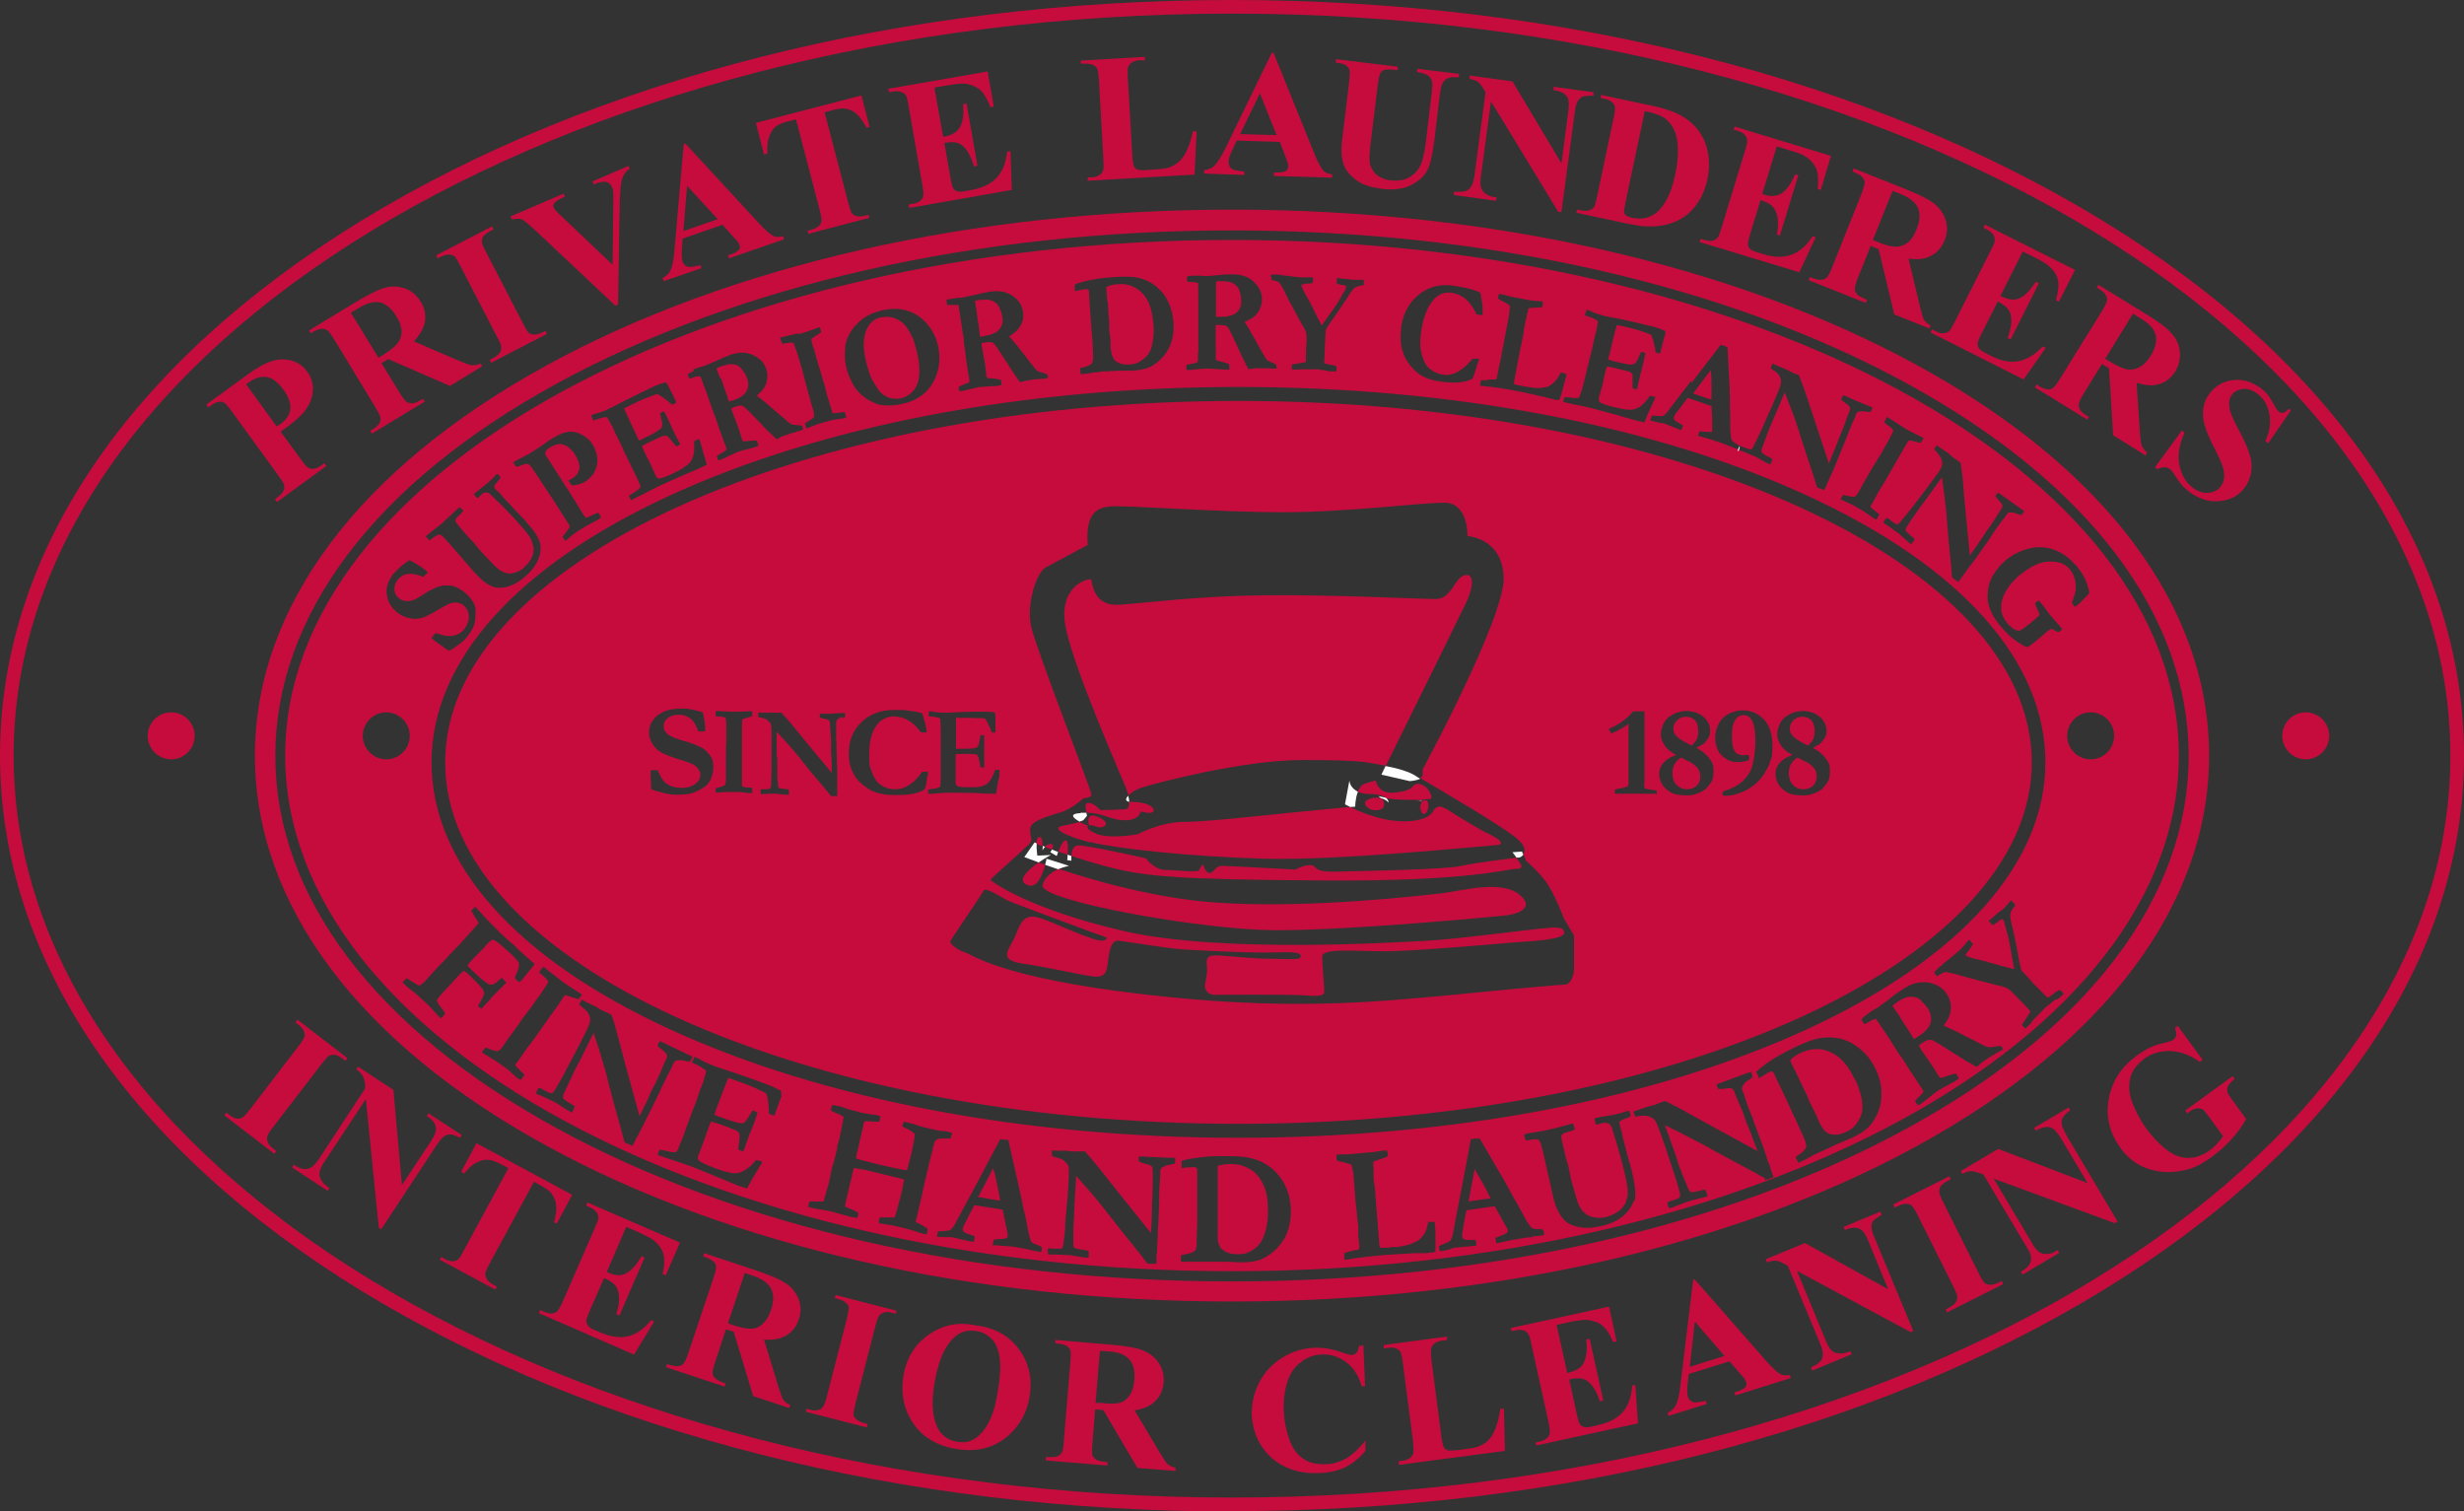 <?xml version="1.0" encoding="UTF-8"?> <svg xmlns="http://www.w3.org/2000/svg" id="Layer_1" version="1.1" viewBox="0 0 724 444.1"><rect x="0" y="0" width="724" height="444.1" fill="#333333" stroke="none"/><!-- Generator: Adobe Illustrator 29.3.1, SVG Export Plug-In . SVG Version: 2.1.0 Build 151) --><defs><style> .st0 { fill: none; } .st1 { fill: #fffeff; } .st2 { fill: #c50c3d; } </style></defs><g><path class="st2" d="M362,444.1c-96.5,0-187.3-23-255.6-64.7C37.8,337.4,0,281.5,0,222S37.8,106.7,106.4,64.7C174.7,23,265.5,0,362,0s187.3,23,255.6,64.7c68.6,41.9,106.4,97.8,106.4,157.3s-37.8,115.4-106.4,157.3c-68.3,41.7-159.1,64.7-255.6,64.7ZM362,4C164.6,4,4,101.8,4,222s160.6,218,358,218,358-97.8,358-218S559.4,4,362,4Z"></path><path class="st2" d="M57.2,216.2c0,3.8-3.1,6.9-6.9,6.9s-6.9-3.1-6.9-6.9,3.1-6.9,6.9-6.9,6.9,3.1,6.9,6.9"></path><path class="st2" d="M684.4,216.2c0,3.8-3.1,6.9-6.9,6.9s-6.9-3.1-6.9-6.9,3.1-6.9,6.9-6.9,6.9,3.1,6.9,6.9"></path><path class="st2" d="M72.3,112.9l9,12.4c.5-.3.8-.6,1.1-.7,1.7-1.2,2.7-2.7,2.9-4.4.2-1.7-.5-3.6-2.1-5.8-1.5-2.1-3.1-3.3-4.8-3.6-1.6-.3-3.4.2-5.2,1.5l-.9.6ZM82.5,126.9l5.8,7.9c1.1,1.5,1.9,2.5,2.4,2.7.5.3,1.1.3,1.7.2.7-.1,1.6-.6,2.9-1.6l.6.8-14.5,10.6-.6-.8c1.3-1,2.1-1.7,2.4-2.3.3-.6.4-1.2.3-1.7,0-.5-.7-1.6-1.8-3.1l-13.5-18.6c-1.1-1.5-1.9-2.5-2.4-2.7-.5-.3-1-.3-1.7-.2-.7.1-1.6.6-2.9,1.6l-.6-.8,12.5-9.1c4.1-3,7.6-4.4,10.4-4.2,2.9.2,5.1,1.3,6.7,3.5,1.4,1.9,1.9,3.9,1.7,6-.2,2.2-1.1,4.2-2.8,6.2-1.1,1.3-3.3,3.2-6.6,5.5"></path><path class="st2" d="M103.1,91.9l8.1,13.2,1.3-.8c2.1-1.3,3.5-2.4,4.3-3.4.8-1,1.2-2.2,1.2-3.5s-.5-2.8-1.5-4.4c-1.4-2.3-3-3.7-4.7-4.1-1.7-.4-3.8,0-6.2,1.5l-2.4,1.4ZM112.1,106.7l5.2,8.5c1,1.6,1.7,2.6,2.2,2.9.5.3,1,.4,1.7.4.7,0,1.7-.5,3.1-1.3l.5.8-15.5,9.4-.5-.8c1.4-.8,2.3-1.6,2.6-2.1.3-.6.5-1.1.4-1.7,0-.5-.6-1.6-1.6-3.3l-11.9-19.6c-1-1.6-1.7-2.6-2.2-2.9-.5-.3-1-.4-1.7-.4-.7,0-1.7.5-3.1,1.3l-.5-.8,14-8.5c3.7-2.2,6.5-3.6,8.5-4.1,2-.5,4-.4,5.8.3,1.9.7,3.4,2,4.5,3.8,1.4,2.2,1.7,4.6,1,7-.5,1.5-1.5,3.1-3,4.7l13.5,5.8c1.8.7,2.9,1.2,3.5,1.2.9,0,1.7,0,2.6-.5l.5.8-9.5,5.8-18.1-7.9-2,1.2Z"></path><path class="st2" d="M160.3,97.2l.4.9-16.4,8.5-.4-.9,1-.5c.9-.5,1.6-1,2-1.6.3-.4.4-1,.4-1.6,0-.5-.4-1.5-1.3-3.1l-10.7-20.7c-.8-1.6-1.4-2.6-1.8-2.9-.4-.3-.9-.5-1.6-.5-.7,0-1.5.2-2.3.6l-1,.5-.4-.9,16.4-8.5.4.9-1,.5c-.9.5-1.6,1-2,1.6-.3.4-.4,1-.4,1.6,0,.5.4,1.5,1.3,3.1l10.7,20.7c.8,1.6,1.4,2.6,1.8,2.9.4.3.9.5,1.6.5.7,0,1.5-.2,2.3-.6l1-.5Z"></path><path class="st2" d="M184.6,48.7l.4.9c-1.1.7-1.9,1.8-2.3,3.3-.3,1.1-.5,3.4-.6,6.9l-.5,29.7-.8.3-22.3-21c-2.7-2.5-4.4-4-5.1-4.3-.7-.3-1.7-.3-3,0l-.4-.9,15.6-6.7.4.9-.5.2c-1.4.6-2.3,1.2-2.7,1.8-.3.4-.3.8,0,1.3.1.3.3.6.6.9.3.3,1.2,1.2,2.7,2.6l13.9,13.2.2-17.2c0-2.1,0-3.4,0-4.1s-.2-1.2-.4-1.6c-.2-.5-.5-.8-.9-1.1-.4-.3-.9-.4-1.5-.4-.8,0-1.8.3-2.9.8l-.4-.9,10.7-4.6Z"></path><path class="st2" d="M210.9,64.4l-9-9.8-1.1,13.3,10.1-3.5ZM212.4,66l-11.8,4.1-.3,3.7c0,1.2,0,2.2.2,2.9.3.9.9,1.5,1.8,1.7.5.1,1.7,0,3.5-.5l.3.9-11.1,3.8-.3-.9c1.1-.6,2-1.4,2.4-2.5.5-1.1.9-3.1,1.1-6l2.7-30.8.5-.2,21.5,23.3c2,2.2,3.6,3.5,4.5,3.9.7.3,1.6.3,2.7,0l.3.9-16.2,5.6-.3-.9.7-.2c1.3-.4,2.1-.9,2.6-1.5.3-.4.3-.8.1-1.3-.1-.3-.3-.6-.5-.9,0-.1-.5-.7-1.4-1.6l-3.2-3.6Z"></path><path class="st2" d="M253.1,28l2.4,9.3-.9.2c-1.1-2-2.1-3.4-3-4.1-.9-.8-2-1.3-3.3-1.5-.7-.1-1.9,0-3.5.4l-2.5.7,6.9,26.4c.5,1.8.8,2.8,1.1,3.2.3.4.8.7,1.4.9.7.2,1.5.1,2.4-.1l1.1-.3.2.9-17.9,4.7-.2-.9,1.1-.3c1-.3,1.7-.6,2.3-1.2.4-.4.6-.8.7-1.5,0-.5-.1-1.5-.6-3.3l-6.9-26.4-2.5.6c-2.3.6-3.9,1.5-4.6,2.8-1.1,1.7-1.5,3.9-1.3,6.6l-1,.3-2.4-9.3,30.8-8Z"></path><path class="st2" d="M274.6,25.9l2.5,14.2h.7c2.2-.5,3.7-1.5,4.4-3,.8-1.6,1-3.7.8-6.5l1-.2,3.2,18.3-1,.2c-.6-2-1.3-3.5-2.1-4.7-.9-1.2-1.8-1.9-2.7-2.2-1-.3-2.3-.3-3.9,0l1.7,9.8c.3,1.9.6,3.1.9,3.5.2.4.6.7,1.1.9.5.2,1.2.2,2.2,0l2.1-.4c3.3-.6,5.7-1.8,7.4-3.6,1.7-1.9,2.7-4.4,3-7.6l1-.2.4,11.4-30.1,5.3-.2-1,1.2-.2c1-.2,1.8-.5,2.3-1,.4-.3.7-.8.8-1.4.1-.4,0-1.5-.3-3.3l-4-22.9c-.3-1.6-.5-2.5-.6-2.9-.3-.6-.7-1-1.2-1.2-.7-.4-1.7-.5-2.8-.3l-1.2.2-.2-1,29.2-5.1,1.8,10.3-1,.2c-.9-2.4-1.9-4.1-3-5.1-1.1-.9-2.5-1.5-4.2-1.8-1-.1-2.8,0-5.5.5l-3.6.6Z"></path><path class="st2" d="M351.6,38.8l-.6,12.5-31.4,1.8v-1c0,0,1.1,0,1.1,0,1,0,1.8-.3,2.4-.7.4-.3.8-.7,1-1.3.2-.4.2-1.5.1-3.3l-1.3-23.2c-.1-1.8-.3-2.9-.5-3.4-.2-.4-.6-.8-1.2-1.1s-1.4-.4-2.4-.4h-1.2c0,0,0-.9,0-.9l18.8-1.1v1c0,0-1.5,0-1.5,0-1,0-1.8.3-2.4.7-.4.3-.8.7-1,1.3-.2.4-.2,1.5-.1,3.3l1.3,22.5c.1,1.8.3,3,.5,3.4.2.5.7.8,1.3,1,.4.1,1.5.2,3.2,0l2.9-.2c1.9-.1,3.4-.5,4.6-1.3,1.2-.7,2.2-1.8,3.1-3.3.8-1.5,1.6-3.6,2.2-6.5h1.1Z"></path><path class="st2" d="M375.1,39.7l-4.9-12.3-5.8,12,10.7.3ZM375.9,41.7l-12.5-.4-1.6,3.4c-.5,1.1-.8,2.1-.8,2.8,0,1,.3,1.7,1.1,2.2.5.3,1.6.5,3.5.7v1s-11.8-.4-11.8-.4v-1c1.3-.2,2.4-.6,3.2-1.5.8-.8,1.9-2.6,3.2-5.2l13.5-27.8h.5s11.9,29.4,11.9,29.4c1.1,2.8,2.1,4.5,2.8,5.3.6.6,1.4.9,2.5,1v1s-17.1-.5-17.1-.5v-1s.7,0,.7,0c1.4,0,2.3-.1,2.9-.5.4-.3.6-.7.6-1.2,0-.3,0-.6-.1-1,0-.2-.3-.8-.7-2l-1.7-4.5Z"></path><path class="st2" d="M392.6,17.4l18.1,2.2v1c-.1,0-1-.1-1-.1-1.4-.2-2.3-.1-2.9,0-.5.2-1,.6-1.2,1-.3.5-.5,1.7-.8,3.7l-2.1,17.2c-.4,3.1-.4,5.3,0,6.3.4,1.1,1,2,2,2.8,1,.8,2.3,1.3,4,1.5,1.9.2,3.6,0,5-.7,1.4-.7,2.6-1.8,3.4-3.2.8-1.4,1.5-4,1.9-7.7l1.7-14.3c.2-1.6.2-2.7,0-3.4-.2-.7-.6-1.2-1.1-1.5-.7-.5-1.8-.8-3.2-1v-1c.1,0,12.3,1.5,12.3,1.5v1c-.1,0-.8,0-.8,0-1-.1-1.8,0-2.5.3-.7.3-1.3.9-1.6,1.6-.3.5-.5,1.5-.7,2.9l-1.6,13.3c-.5,4.1-1.1,7.1-1.9,8.8-.8,1.8-2.3,3.3-4.6,4.6-2.3,1.3-5.3,1.7-8.9,1.3-3-.4-5.3-1.1-6.9-2.1-2.1-1.4-3.6-3-4.3-4.8-.7-1.8-.9-4.2-.6-7.1l2.1-17.2c.2-2,.3-3.3.1-3.8-.2-.5-.5-1-1-1.3-.5-.4-1.5-.6-3-.8v-1Z"></path><path class="st2" d="M483.3,32.6l-5.7,27c-.3,1.4-.4,2.3-.4,2.7,0,.4.2.6.5.9.4.4,1,.6,1.9.8,2.8.6,5.2,0,7.1-1.5,2.6-2.2,4.5-6,5.6-11.6.9-4.4,1-8.1.2-11.1-.7-2.3-1.8-4-3.4-5.1-1.1-.8-3.1-1.5-5.9-2.1M463.2,62.5l.2-.9,1.1.2c1,.2,1.8.2,2.4,0,.6-.2,1.1-.5,1.5-1,.2-.3.5-1.4.9-3.2l4.8-22.8c.4-1.8.5-2.9.4-3.4,0-.5-.4-1-.9-1.4-.5-.5-1.2-.8-2.2-1l-1.1-.2.2-.9,15.5,3.3c4.1.9,7.3,2.1,9.6,3.8,2.8,2,4.7,4.6,5.7,7.7,1,3.1,1.1,6.5.4,10-.5,2.4-1.4,4.6-2.6,6.5-1.2,1.9-2.6,3.4-4.1,4.4-1.5,1.1-3.2,1.8-5,2.3-1.8.5-3.9.7-6.4.6-1.1,0-2.7-.3-5-.7l-15.5-3.3Z"></path><path class="st2" d="M522,43.2l-4.2,13.8.7.2c2.1.7,3.9.4,5.3-.6,1.4-1.1,2.6-2.9,3.7-5.4l.9.3-5.4,17.7-.9-.3c.4-2,.4-3.7.2-5.1-.3-1.4-.8-2.5-1.5-3.2-.7-.7-1.9-1.3-3.5-1.8l-2.9,9.5c-.6,1.9-.8,3-.8,3.5s.2.9.6,1.3c.4.4,1,.7,2,1l2,.6c3.2,1,5.9,1,8.3.1,2.4-.9,4.4-2.7,6.1-5.4l.9.3-4.8,10.3-29.3-8.9.3-.9,1.1.3c1,.3,1.8.4,2.5.2.5-.1,1-.4,1.4-.9.3-.3.7-1.4,1.2-3.1l6.8-22.3c.5-1.5.7-2.5.7-2.9,0-.6-.2-1.2-.5-1.6-.5-.7-1.3-1.2-2.4-1.5l-1.1-.3.3-.9,28.3,8.6-3,10-.9-.3c.3-2.6.1-4.6-.4-5.9-.6-1.3-1.5-2.5-3-3.5-.8-.6-2.5-1.3-5.1-2l-3.5-1.1Z"></path><path class="st2" d="M556.1,56.1l-5.8,14.4,1.4.6c2.2.9,4,1.4,5.3,1.4,1.3,0,2.5-.4,3.5-1.2,1.1-.8,1.9-2.1,2.6-3.8,1-2.5,1.2-4.6.5-6.3-.7-1.7-2.3-3-4.9-4.1l-2.6-1ZM549.7,72.2l-3.7,9.2c-.7,1.8-1,2.9-1,3.5,0,.5.3,1.1.7,1.6.4.5,1.4,1,2.9,1.6l-.4.9-16.8-6.7.4-.9c1.5.6,2.6.9,3.3.8.7,0,1.2-.3,1.6-.6.4-.4,1-1.4,1.7-3.2l8.5-21.3c.7-1.8,1-2.9,1-3.5,0-.5-.3-1.1-.7-1.6-.4-.5-1.4-1-2.9-1.6l.4-.9,15.3,6.1c4,1.6,6.8,3,8.4,4.3,1.6,1.3,2.7,2.9,3.3,4.8.6,1.9.5,3.9-.3,5.9-1,2.4-2.6,4.1-5,5-1.5.6-3.4.7-5.6.4l3.4,14.3c.5,1.9.8,3,1.1,3.6.5.8,1.1,1.3,2,1.7l-.4.9-10.3-4.1-4.6-19.2-2.2-.9Z"></path><path class="st2" d="M594.3,74l-6.5,12.9.6.3c2,1,3.8,1.1,5.3.3,1.5-.8,3-2.4,4.5-4.7l.9.4-8.3,16.5-.9-.4c.7-1.9,1.1-3.6,1.1-5,0-1.5-.3-2.6-.9-3.4-.6-.8-1.6-1.6-3.1-2.3l-4.5,8.9c-.9,1.7-1.3,2.8-1.4,3.3,0,.5,0,.9.3,1.4.3.5.9.9,1.8,1.4l1.9,1c3,1.5,5.7,2,8.1,1.5s4.8-1.9,7-4.3l.9.4-6.5,9.3-27.3-13.8.4-.9,1,.5c.9.5,1.7.7,2.5.6.5,0,1-.2,1.5-.6.4-.3.9-1.2,1.7-2.8l10.5-20.8c.7-1.4,1.1-2.3,1.2-2.7.1-.6,0-1.2-.2-1.7-.4-.7-1.1-1.4-2.1-1.9l-1-.5.4-.9,26.5,13.3-4.7,9.3-.9-.4c.7-2.5.9-4.5.6-5.9-.3-1.4-1.1-2.7-2.4-3.9-.7-.7-2.3-1.7-4.7-2.9l-3.3-1.6Z"></path><path class="st2" d="M626.7,92.2l-8.1,13.2,1.3.8c2.1,1.3,3.7,2,5,2.3,1.3.3,2.5,0,3.7-.6,1.2-.6,2.3-1.7,3.3-3.3,1.4-2.3,1.9-4.3,1.5-6.1-.4-1.8-1.8-3.4-4.2-4.8l-2.4-1.5ZM617.6,107l-5.2,8.4c-1,1.6-1.5,2.7-1.6,3.3,0,.5,0,1.1.4,1.7.3.6,1.2,1.3,2.6,2.1l-.5.8-15.4-9.5.5-.8c1.4.9,2.4,1.3,3.1,1.4s1.2,0,1.7-.4c.5-.3,1.2-1.3,2.2-2.9l12.1-19.5c1-1.6,1.5-2.7,1.6-3.3,0-.5,0-1.1-.4-1.7-.3-.6-1.2-1.3-2.6-2.1l.5-.8,14,8.6c3.6,2.2,6.2,4.1,7.5,5.7,1.4,1.5,2.2,3.3,2.4,5.3.2,2-.2,3.9-1.3,5.8-1.4,2.2-3.3,3.6-5.8,4-1.6.3-3.4,0-5.6-.6l1,14.7c.1,1.9.3,3.1.5,3.7.3.8.9,1.5,1.6,2.1l-.5.8-9.5-5.9-1.2-19.7-2-1.2Z"></path><path class="st2" d="M673.2,120.5l-6.7,9.7-.9-.6c1.3-2.7,1.7-5.3,1.2-8-.5-2.6-1.7-4.6-3.6-6-1.4-1-2.8-1.5-4.2-1.3-1.4.2-2.5.7-3.2,1.7-.5.6-.7,1.3-.8,2,0,1,0,2.1.5,3.4.3.9,1.2,2.9,2.8,5.8,2.1,4.1,3.3,7.3,3.3,9.6,0,2.3-.6,4.4-1.9,6.3-1.7,2.4-4.2,3.8-7.3,4.1-3.1.4-6.1-.5-9-2.6-.9-.7-1.7-1.4-2.3-2.1-.7-.8-1.4-1.8-2.3-3.2-.5-.8-.9-1.3-1.4-1.6-.4-.3-.9-.4-1.5-.4-.6,0-1.3.2-1.9.6l-.8-.6,7.9-10.8.8.6c-1.6,3.5-2.1,6.7-1.5,9.6.6,2.9,1.9,5.1,3.9,6.6,1.6,1.2,3.1,1.6,4.7,1.5,1.6-.2,2.8-.8,3.6-2,.5-.7.8-1.5.9-2.4.1-.9,0-1.9-.3-3-.3-1.1-1.1-2.8-2.2-5.1-1.7-3.2-2.7-5.6-3.2-7.4-.5-1.7-.6-3.4-.4-4.9.2-1.6.8-3,1.8-4.3,1.7-2.3,3.9-3.6,6.8-4,2.8-.4,5.5.4,8.1,2.2.9.7,1.7,1.4,2.4,2.3.5.7,1.1,1.6,1.7,2.7.6,1.2,1.1,1.9,1.5,2.1.4.3.7.4,1.1.3.4,0,1-.5,1.8-1.2l.6.5Z"></path><path class="st2" d="M81.2,338.2l-.6.8-14.7-11.3.6-.8.9.7c.8.6,1.6,1,2.3,1.1.5,0,1,0,1.6-.4.4-.2,1.1-1,2.2-2.4l14.2-18.5c1.1-1.4,1.7-2.4,1.8-2.9.1-.5,0-1-.2-1.6-.3-.6-.8-1.2-1.6-1.8l-.9-.7.6-.8,14.7,11.3-.6.8-.9-.7c-.8-.6-1.6-1-2.3-1.1-.5,0-1,0-1.6.3-.4.2-1.1,1-2.2,2.4l-14.2,18.5c-1.1,1.4-1.7,2.4-1.8,2.9-.1.5,0,1,.2,1.7.3.6.8,1.2,1.6,1.8l.9.7Z"></path><path class="st2" d="M115.6,320.3l2.5,27.9,8.4-12.7c1.2-1.8,1.7-3.1,1.6-4.1-.1-1.3-1-2.5-2.7-3.5l.5-.8,9.8,6.4-.5.8c-1.4-.7-2.3-1-2.9-1-.6,0-1.2.2-1.8.6-.6.4-1.4,1.3-2.3,2.7l-16.2,24.6-.7-.5-3.8-37.8-12.4,18.8c-1.1,1.7-1.5,3.1-1.1,4.2.4,1.1,1.1,2,2.1,2.7l.7.5-.5.8-10.5-6.9.5-.8c1.6,1.1,3,1.5,4.1,1.2,1.1-.2,2.1-1.1,3.2-2.7l13.7-20.9v-1.2c-.2-1.2-.4-2.1-.8-2.6-.3-.6-.9-1.2-1.8-1.8l.5-.8,10.5,6.9Z"></path><path class="st2" d="M168.1,351.1l-4.5,8.4-.8-.4c.6-2.2.8-3.9.6-5.1-.1-1.2-.6-2.3-1.4-3.4-.4-.6-1.4-1.3-2.8-2.1l-2.3-1.3-13,24c-.9,1.6-1.3,2.6-1.3,3.1,0,.5.1,1,.5,1.6.4.6,1,1.1,1.9,1.6l1,.6-.5.8-16.3-8.8.5-.8,1,.6c.9.5,1.7.7,2.4.7.5,0,1-.2,1.5-.6.4-.3,1-1.2,1.8-2.8l13-24-2.3-1.2c-2.1-1.1-3.9-1.5-5.3-1.1-2,.5-3.8,1.8-5.4,3.9l-.9-.5,4.5-8.4,28,15.1Z"></path><path class="st2" d="M184,360.5l-5.7,13.2.6.3c2.1.9,3.8.9,5.3,0,1.5-.9,2.9-2.5,4.3-4.9l.9.4-7.4,17-.9-.4c.6-1.9.9-3.6.8-5.1-.1-1.4-.5-2.6-1.1-3.3-.6-.8-1.7-1.5-3.3-2.2l-4,9.1c-.8,1.8-1.2,2.9-1.2,3.4s.1.9.4,1.4.9.9,1.8,1.3l1.9.8c3,1.3,5.8,1.7,8.2,1.1,2.4-.6,4.7-2.2,6.7-4.7l.9.4-5.9,9.7-28-12.2.4-.9,1.1.5c.9.4,1.8.6,2.5.5.5,0,1-.3,1.5-.7.3-.3.9-1.3,1.6-2.9l9.3-21.3c.6-1.5,1-2.4,1.1-2.8,0-.6,0-1.2-.3-1.7-.4-.7-1.1-1.3-2.2-1.8l-1.1-.5.4-.9,27.2,11.8-4.2,9.6-.9-.4c.6-2.5.6-4.5.2-5.9-.4-1.4-1.3-2.7-2.6-3.8-.8-.7-2.4-1.5-4.8-2.6l-3.4-1.5Z"></path><path class="st2" d="M218.8,374.1l-4.9,14.7,1.4.5c2.3.8,4.1,1.1,5.4,1.1,1.3,0,2.4-.5,3.4-1.4,1-.9,1.8-2.2,2.4-4,.9-2.6.9-4.6.1-6.3-.8-1.6-2.5-2.9-5.2-3.8l-2.6-.9ZM213.3,390.6l-3.1,9.4c-.6,1.8-.9,3-.8,3.5,0,.5.3,1.1.8,1.5.5.5,1.5,1,3,1.5l-.3.9-17.2-5.7.3-.9c1.6.5,2.7.7,3.3.6.7-.1,1.2-.3,1.5-.7.4-.4.9-1.5,1.5-3.3l7.3-21.8c.6-1.8.9-3,.8-3.5,0-.5-.3-1.1-.8-1.5s-1.5-1-3-1.5l.3-.9,15.6,5.2c4.1,1.4,6.9,2.6,8.6,3.8,1.7,1.2,2.9,2.7,3.6,4.6.7,1.9.7,3.9,0,5.9-.8,2.5-2.4,4.2-4.7,5.2-1.5.6-3.3.9-5.5.7l4.3,14.1c.6,1.8,1,3,1.3,3.5.5.7,1.2,1.3,2.1,1.6l-.3.9-10.6-3.5-5.7-18.9-2.2-.7Z"></path><path class="st2" d="M254.9,418.5l-.2.9-17.9-4.6.2-.9,1.1.3c1,.3,1.8.3,2.5,0,.5-.1.9-.4,1.3-1,.3-.4.7-1.4,1.1-3.1l5.8-22.5c.4-1.8.6-2.9.6-3.4,0-.5-.3-1-.8-1.4-.5-.5-1.2-.8-2.2-1.1l-1.1-.3.2-.9,17.9,4.6-.2.9-1.1-.3c-1-.3-1.8-.3-2.5,0-.5.1-.9.4-1.3.9-.3.4-.7,1.4-1.1,3.1l-5.8,22.5c-.4,1.8-.6,2.9-.6,3.4,0,.5.4,1,.8,1.4.5.5,1.2.8,2.2,1.1l1.1.3Z"></path><path class="st2" d="M286.9,391.1c-3.2-.6-5.9.6-8.1,3.6-1.8,2.4-3.2,6.1-4.1,11.1-1.1,5.9-.8,10.5.8,13.7,1.1,2.2,3,3.6,5.6,4.1,1.8.3,3.3.2,4.6-.5,1.7-.8,3.2-2.4,4.5-4.6,1.3-2.3,2.3-5.3,2.9-9.2.8-4.6,1-8.1.6-10.6-.4-2.4-1.2-4.2-2.4-5.4-1.2-1.2-2.6-1.9-4.3-2.2M286.9,389.4c5.6.8,9.8,3.2,12.7,7.3,2.9,4.1,3.8,8.7,2.9,13.9-.8,4.4-2.8,8.1-6,11-4.2,3.8-9.5,5.2-15.7,4.1-6.3-1.1-10.7-4.1-13.4-9-2.1-3.8-2.7-8.1-1.9-12.7.9-5.2,3.5-9.2,7.6-12,4.1-2.8,8.8-3.7,13.9-2.5"></path><path class="st2" d="M323.2,396.8l-1.3,15.4h1.5c2.4.3,4.2.3,5.5,0s2.2-1.1,3-2.2c.8-1.1,1.2-2.6,1.4-4.4.2-2.7-.2-4.7-1.4-6.1-1.2-1.4-3.1-2.2-5.9-2.4l-2.8-.2ZM321.8,414.1l-.8,9.9c-.2,1.9-.1,3.1,0,3.6.2.5.6.9,1.1,1.3.6.3,1.7.6,3.3.7v1c0,0-18.1-1.5-18.1-1.5v-1c1.7.1,2.8,0,3.4-.2.6-.3,1-.6,1.3-1.1.3-.5.5-1.7.6-3.6l1.9-22.9c.2-1.9.1-3.1,0-3.6-.2-.5-.6-.9-1.1-1.3-.6-.3-1.7-.6-3.3-.7v-1c0,0,16.5,1.4,16.5,1.4,4.3.4,7.4.9,9.3,1.7,1.9.8,3.5,2,4.6,3.7,1.1,1.7,1.6,3.6,1.4,5.7-.2,2.6-1.3,4.7-3.3,6.2-1.3,1-3,1.6-5.2,2l7.5,12.6c1,1.6,1.7,2.7,2.1,3.1.7.6,1.5,1,2.4,1.1v1c0,0-11.2-.9-11.2-.9l-10-17-2.3-.2Z"></path><path class="st2" d="M400.6,395l.5,12.3h-1c-.9-3.1-2.4-5.5-4.6-7.1-2.2-1.6-4.6-2.4-7.2-2.2-2.2,0-4.2.8-6,2.2-1.8,1.3-3.1,3.1-3.8,5.2-1,2.7-1.4,5.6-1.3,8.8.1,3.2.7,6,1.6,8.6.9,2.6,2.2,4.5,4,5.7,1.8,1.3,4,1.8,6.7,1.7,2.2,0,4.2-.7,6.1-1.7,1.8-1.1,3.7-2.8,5.6-5.3v3.1c-1.8,2.2-3.8,3.7-5.9,4.8-2.1,1-4.6,1.6-7.5,1.7-3.8.2-7.2-.4-10.1-1.8-3-1.4-5.3-3.5-7.1-6.2-1.7-2.8-2.6-5.7-2.8-8.9-.1-3.4.6-6.6,2.2-9.7,1.6-3.1,3.9-5.5,6.8-7.3,2.9-1.8,6.1-2.8,9.4-2.9,2.5-.1,5.1.3,7.9,1.3,1.6.6,2.7.8,3.1.8.6,0,1-.2,1.4-.7.4-.4.6-1.1.7-2h1Z"></path><path class="st2" d="M441.9,413.8l.3,12.5-31.2,4.1v-1c-.1,0,1-.2,1-.2,1-.1,1.8-.4,2.4-.9.4-.3.7-.8.9-1.4.1-.4,0-1.5-.1-3.3l-3-23.1c-.2-1.8-.5-2.9-.7-3.3-.2-.4-.7-.8-1.3-1-.6-.3-1.4-.3-2.4-.2l-1.2.2v-1c-.1,0,18.6-2.5,18.6-2.5v1c.1,0-1.4.2-1.4.2-1,.1-1.8.4-2.4.9-.4.3-.7.8-.9,1.4-.1.4,0,1.5.1,3.3l2.9,22.4c.2,1.8.5,2.9.8,3.4.3.5.7.8,1.4.9.5,0,1.5,0,3.2-.2l2.9-.4c1.9-.2,3.4-.8,4.5-1.6,1.2-.8,2.1-2,2.8-3.5.7-1.5,1.3-3.7,1.8-6.6h1.1Z"></path><path class="st2" d="M457.4,389.3l3.1,14.1.7-.2c2.2-.5,3.6-1.5,4.3-3.1.7-1.6.9-3.8.6-6.5l1-.2,4,18.1-1,.2c-.6-1.9-1.4-3.4-2.3-4.6-.9-1.1-1.9-1.8-2.8-2-1-.2-2.3-.2-3.9.2l2.1,9.7c.4,1.9.8,3.1,1,3.4.3.4.6.7,1.1.8.5.2,1.2.2,2.2,0l2.1-.5c3.2-.7,5.7-2,7.3-3.9,1.6-1.9,2.5-4.5,2.7-7.7l.9-.2.8,11.3-29.9,6.5-.2-.9,1.1-.2c1-.2,1.8-.6,2.3-1.1.4-.3.6-.8.8-1.4,0-.4,0-1.5-.4-3.3l-5-22.7c-.3-1.6-.6-2.5-.8-2.9-.3-.6-.7-.9-1.2-1.2-.7-.3-1.7-.4-2.8-.1l-1.1.2-.2-.9,28.9-6.3,2.2,10.2-1,.2c-1-2.4-2.1-4-3.3-4.9-1.1-.9-2.6-1.4-4.3-1.6-1,0-2.8.1-5.5.7l-3.6.8Z"></path><path class="st2" d="M506.7,398.4l-8.7-10.1-1.5,13.3,10.2-3.2ZM508.1,400l-11.9,3.7-.4,3.7c-.1,1.2,0,2.2.1,2.9.3.9.9,1.5,1.8,1.7.5.1,1.7,0,3.5-.4l.3.9-11.2,3.5-.3-.9c1.2-.6,2-1.4,2.5-2.4.5-1.1,1-3.1,1.3-6l3.7-30.7h.5c0-.1,20.8,23.7,20.8,23.7,2,2.3,3.5,3.6,4.4,4.1.7.3,1.6.4,2.7.2l.3.9-16.3,5.1-.3-.9.7-.2c1.3-.4,2.2-.9,2.6-1.4.3-.4.3-.8.2-1.3,0-.3-.2-.6-.4-.9,0-.1-.5-.7-1.3-1.6l-3.1-3.6Z"></path><path class="st2" d="M530.3,365.2l24.5,13.6-5.8-14.1c-.8-2-1.6-3.2-2.5-3.6-1.2-.6-2.6-.5-4.4.3l-.4-.9,10.8-4.5.4.9c-1.3.8-2.1,1.4-2.5,1.8-.4.5-.5,1.1-.5,1.8,0,.7.3,1.9,1,3.4l11.3,27.2-.8.3-33.4-18,8.6,20.8c.8,1.9,1.7,3,2.9,3.3,1.1.3,2.3.2,3.4-.2l.8-.3.4.9-11.6,4.8-.4-.9c1.8-.8,2.9-1.7,3.3-2.7.4-1,.2-2.4-.5-4.1l-9.6-23.1-1.1-.6c-1.1-.6-1.9-.9-2.5-.9-.6,0-1.5.1-2.5.5l-.4-.9,11.6-4.8Z"></path><path class="st2" d="M588.2,376.4l.4.9-16.5,8.3-.4-.9,1-.5c.9-.5,1.6-1,2-1.6.3-.4.4-1,.4-1.6,0-.5-.4-1.5-1.2-3.1l-10.4-20.8c-.8-1.6-1.4-2.6-1.8-2.9-.4-.3-.9-.5-1.6-.5-.7,0-1.5.2-2.3.6l-1.1.5-.4-.9,16.5-8.3.4.9-1,.5c-.9.5-1.6,1-2,1.6-.3.4-.4,1-.4,1.6,0,.5.4,1.5,1.2,3.1l10.4,20.8c.8,1.6,1.4,2.6,1.8,2.9.4.3.9.5,1.6.5.7,0,1.5-.2,2.3-.6l1.1-.5Z"></path><path class="st2" d="M587.2,337.6l26.2,10-7.8-13.1c-1.1-1.8-2.1-2.9-3-3.2-1.2-.4-2.7-.1-4.4.9l-.5-.8,10.1-6,.5.8c-1.2.9-1.9,1.7-2.2,2.2s-.4,1.2-.3,1.9c.1.7.6,1.8,1.4,3.3l15,25.3-.8.5-35.6-13.1,11.5,19.3c1,1.8,2.1,2.7,3.3,2.8,1.2.1,2.3,0,3.3-.7l.7-.4.5.8-10.8,6.4-.5-.8c1.7-1,2.6-2,2.9-3.1.3-1.1,0-2.4-1.1-4l-12.8-21.5-1.1-.4c-1.1-.4-2-.6-2.7-.6-.6,0-1.4.3-2.4.8l-.5-.8,10.8-6.4Z"></path><path class="st2" d="M639.8,301.3l7.4,10.1-.8.6c-3-2.1-5.9-3.1-8.8-3.2-2.9,0-5.5.7-7.7,2.4-2.1,1.6-3.5,3.5-4,5.7-.5,2.2-.3,4.6.7,7.2,1,2.6,2.3,5,3.9,7.3,2,2.7,4.1,4.9,6.2,6.5,2.2,1.6,4.3,2.4,6.5,2.3,2.1,0,4.2-.8,6.2-2.3.7-.5,1.3-1.1,2-1.8.6-.7,1.2-1.4,1.8-2.3l-4.3-5.9c-.8-1.1-1.4-1.8-1.8-2-.4-.2-.9-.3-1.6-.2-.7,0-1.4.4-2.1.9l-.7.5-.6-.8,13.9-10.1.6.8c-1,.8-1.6,1.5-1.9,2-.3.5-.3,1.1-.2,1.8,0,.4.5,1.1,1.2,2.1l4.3,5.9c-1.2,2.1-2.7,4.2-4.4,6-1.7,1.9-3.6,3.6-5.7,5.1-2.7,2-5.2,3.3-7.6,3.8-2.3.6-4.6.8-6.9.6-2.2-.2-4.3-.8-6.2-1.7-2.4-1.2-4.5-3-6.2-5.4-3.1-4.3-4.3-9-3.4-14.2.9-5.2,3.6-9.4,8.2-12.8,1.4-1,2.8-1.9,4.1-2.5.7-.3,1.9-.8,3.7-1.2s2.8-.8,3-1c.4-.3.7-.7.8-1.2.1-.5,0-1.3-.3-2.3l.8-.6Z"></path><path class="st2" d="M444.4,23.9l14.4,24.1,2-15.1c.3-2.1.2-3.6-.3-4.4-.7-1.1-2-1.8-4-2v-1c.1,0,11.7,1.6,11.7,1.6v1c-1.6,0-2.7.1-3.2.3-.5.2-1,.7-1.4,1.3-.4.6-.7,1.8-.9,3.4l-3.9,29.2h-.9c0-.1-19.8-32.5-19.8-32.5l-3,22.3c-.3,2,0,3.4.8,4.3.8.8,1.8,1.3,3,1.5h.8c0,.1-.1,1.1-.1,1.1l-12.4-1.7v-1c2.1.2,3.5,0,4.3-.6.9-.7,1.4-1.9,1.7-3.8l3.3-24.8-.6-1c-.6-1-1.2-1.7-1.7-2.1-.5-.4-1.3-.6-2.4-.8v-1c.1,0,12.6,1.7,12.6,1.7Z"></path></g><g><path class="st0" d="M0,0v444.1h724V0H0ZM563.3,336.8c-53.9,29.5-125.4,45.7-201.3,45.7s-147.4-16.2-201.3-45.7c-55.3-30.3-85.8-71-85.8-114.7s30.5-84.5,85.8-114.7c53.9-29.5,125.4-45.7,201.3-45.7s147.4,16.2,201.3,45.7c55.3,30.3,85.8,71,85.8,114.7s-30.5,84.5-85.8,114.7Z"></path><path class="st2" d="M496.2,223.8c-1.3-.8-2.1-1.2-2.2-1.2-.2,0-.6.3-1.3,1-.9,1-1.3,2.1-1.3,3.5s.4,2.7,1.2,3.5c.8.8,1.8,1.3,3,1.3s2.2-.3,2.9-1c.7-.7,1.1-1.6,1.1-2.7s-.2-1.7-.7-2.4c-.5-.7-1.4-1.4-2.7-2.2Z"></path><path class="st2" d="M530.4,223.8c-1.4-.8-2.1-1.2-2.2-1.2-.2,0-.6.3-1.3,1-.9,1-1.3,2.1-1.3,3.5s.4,2.7,1.2,3.5c.8.8,1.8,1.3,3,1.3s2.2-.3,2.9-1c.7-.7,1.1-1.6,1.1-2.7s-.2-1.7-.7-2.4c-.5-.7-1.4-1.4-2.7-2.2Z"></path><path class="st2" d="M531.3,219l.4-.4c.5-.5.9-1,1.1-1.5.3-.7.4-1.5.4-2.5s-.3-2.3-1-3c-.7-.7-1.6-1-2.6-1s-1.9.3-2.6,1c-.7.7-1.1,1.4-1.1,2.4s.2,1.3.5,1.8c.4.5,1,1.1,1.8,1.6.4.3,1.4.8,3.1,1.7Z"></path><path class="st2" d="M363.9,117.8c-128.5,0-233.1,47.6-233.1,106.2s104.6,106.2,233.1,106.2,233.1-47.6,233.1-106.2-104.6-106.2-233.1-106.2ZM208.8,229.1c-.3.6-.7,1.2-1.3,1.7-.4.4-1.1.8-2,1.3-.9.5-1.8.9-2.8,1.1-1,.2-2.2.3-3.7.3s-2.2-.1-3.6-.4l-2.6-.7c-.7-.2-1.2-.3-1.3-.5,0,0-.1-.2-.2-.4v-.2c0-.1,0-1-.1-2.6,0-.8,0-1.4,0-1.7v-.7h2c.7,1.3,1.1,2.2,1.3,2.5.4.6.9,1.2,1.5,1.5.5.4,1.2.7,1.9.9.7.2,1.5.3,2.4.3s1.6-.1,2.5-.4,1.7-.8,2.2-1.4c.6-.7.8-1.4.8-2.1s-.5-1.8-1.5-2.6c-.6-.5-2.2-1.1-4.8-1.9-2.6-.8-4.4-1.5-5.5-2.2-1-.6-1.8-1.5-2.4-2.5-.6-1.1-.9-2.1-.9-3.1,0-2,.8-3.7,2.4-5,1.6-1.4,4-2.1,7.2-2.1s1.7.1,3,.3c.8.1,1.9.4,3.2.8.1.4.3,1.1.4,1.9.2,1.3.3,2.3.3,3s0,.5,0,.7h-.2c0,0-1.5,0-1.5,0h-.3c-.6-1.7-1.3-2.8-1.9-3.4-1.1-1-2.4-1.5-3.8-1.5s-2.5.3-3.3,1c-.8.6-1.2,1.4-1.2,2.4s.4,1.6,1.2,2.3c.8.7,2.5,1.4,5.1,2.1.9.2,1.9.6,3.2,1.1,1.2.5,2.2,1,2.8,1.6.9.8,1.4,1.5,1.8,2.2.3.7.5,1.6.5,2.7s-.2,2.3-.7,3.4ZM221.1,210.4c-.5.2-1,.3-1.6.5-.6.2-1.1.3-1.4.5,0,.3-.1.8-.1,1.4s0,1,0,1.3c0,2.1,0,3.7,0,4.8v4.9s0,2.5,0,2.5v3.7c0,0,0,.7,0,.7,0,0,0,.2.1.4.7.2,1.3.3,1.9.3.1,0,.4,0,1,.1,0,.4,0,.7,0,.9s0,.3,0,.6c-.1,0-.3,0-.3,0-.4,0-.6,0-.6,0,0,0-.2,0-.4,0-.2,0-.9-.1-2.3-.3h-3c-.6,0-1.5,0-2.6.1-.7,0-1.2.1-1.5.1v-1.3c.2,0,.6-.2,1.1-.3.7-.2,1.3-.4,1.6-.6.2-.4.3-.9.3-1.6v-2.2s0-4.2,0-4.2v-1c0-2.5.1-3.7.1-3.8v-2.5s0-1,0-1v-2.1c0,0-.1-.8-.1-.8,0-.1,0-.3-.1-.6-.5-.2-1.2-.4-2.3-.4-.2,0-.4,0-.6,0v-1.6s4.8.2,4.8.2c.6,0,1,0,1.1,0,.7,0,1.7,0,3.2-.1.8,0,1.3,0,1.6-.1,0,.2,0,.4,0,.6s0,.5,0,.8ZM247.7,210.6c-.7.2-1,.3-1.1.4-.5.4-.8.6-.8.7,0,.1-.1.4-.1.7s0,.3,0,.8c0,.2,0,.7,0,1.6,0,1.8,0,3.2.1,4.3,0,.3,0,.7,0,1.1l.2,6.5c0,.5,0,.8,0,1v3.3s0,1,0,1c0,.5,0,.8,0,.9v1h-1.8c0,0-1.8-2.2-1.8-2.2l-3.8-4.5-2.6-3.2-1.9-2.4c-1.3-1.5-2.4-2.8-3.4-3.9l-2.5-2.7v6.9c.1.4.2.9.2,1.3v1.3s0,2.4,0,2.4c0,1,0,2.1.2,3.3,0,.3,0,.5,0,.7,0,.1,0,.3.2.6.4.2,1.3.3,2.6.4,0,0,.2,0,.4.1v1.5c0,0-.5,0-.5,0-.3,0-1.4,0-3.1-.3-1.6,0-2.7,0-3.3.1-.5,0-.8,0-.9,0-.1,0-.3,0-.5,0,0-.3,0-.5,0-.7s0-.4,0-.7c.3,0,.5,0,.7,0s.3,0,.6,0c.9,0,1.4,0,1.5-.2.2-.2.2-.6.3-1.3,0-2,.1-3.2.1-3.6v-7.1s0-3.8,0-3.8c0-1.4,0-2.4-.2-3,0-.3-.2-.5-.4-.7-.4-.4-.8-.8-1.2-1-.3-.1-1-.3-2.1-.5v-1.3c0,0,1.3,0,1.3,0h.4c.6,0,1,0,1.3,0s.5,0,1.1,0c.1,0,.2,0,.3,0s.4,0,1,0c.6,0,.9,0,.9,0,.1,0,.3,0,.5,0,1.6,1.7,2.9,3.2,3.9,4.5,1,1.3,4.6,5.6,10.9,13.2v-2.6c0-1.3-.1-2.3-.2-3,0-.7,0-1.6,0-2.6,0-1,0-2-.1-2.8-.1-1.6-.2-2.6-.2-2.8,0-.8,0-1.3-.2-1.5-.2-.3-.7-.5-1.5-.6-.6-.1-1-.3-1.3-.4v-1.1s.4,0,.4,0h3c0-.1,3.4-.2,3.4-.2.2,0,.4,0,.6,0v1.2c-.2.1-.5.3-.7.3ZM272.2,230.4l-.2.6-.3.9c-.8.6-1.9,1-3.3,1.3-1.4.3-3.1.4-5.2.4s-3-.1-4.4-.4c-1.4-.3-2.6-.7-3.6-1.4-1.4-.9-2.6-1.9-3.4-2.9-.8-1-1.4-2.2-1.8-3.4-.4-1.2-.6-2.6-.6-4.1,0-3.7,1.2-6.8,3.7-9.2,2.5-2.4,5.7-3.6,9.5-3.6s3,0,4.4.2c1.4.2,2.7.4,3.9.7.2.4.5,1.4,1,3.2.2.8.3,1.6.4,2.5h-1.7c-1.2-1.7-2.5-2.9-3.8-3.6-1.3-.7-2.7-1.1-4.3-1.1s-3.5.8-4.7,2.3c-1.6,2-2.4,4.9-2.4,8.5s.1,3.6.4,4.5c.5,1.5,1,2.6,1.7,3.6.5.7,1.2,1.2,2.1,1.7,1.1.6,2.3.8,3.6.8s2.7-.4,4-1.3c1.3-.8,2.5-2.1,3.7-3.8.5,0,1.1-.1,1.8-.1,0,.5-.1,1-.2,1.5,0,.2-.2,1-.4,2.4ZM274.6,233.2h-1.9c0,0,0-1.2,0-1.2.2,0,.6-.1,1.2-.2,1.1-.1,1.8-.3,2.3-.6.1-.4.2-.8.2-1.4s0-.6,0-1.1v-.6s0-7,0-7v-2.1s0-3,0-3v-2.1s-.1-2.3-.1-2.3c0,0,0-.2,0-.4-.1-.1-.3-.2-.5-.3-.1,0-.3,0-.5-.1-.6-.2-1.2-.2-1.7-.3-.2,0-.4,0-.7,0v-1.5c.7,0,1.2,0,1.6.2.8.1,1.8.2,2.9.2s1.3,0,2.9-.1c2.3-.1,4.4-.2,6.3-.2h2.8c.6,0,1.6,0,2.8.2.2.2.3.6.3,1v4.6c0,0,0,.2,0,.3h-.6c0,0-.3,0-.5,0,0-.2-.2-.6-.4-1.1l-.6-1.3c-.2-.6-.6-1.1-1-1.7-.3,0-.6-.1-1-.1-.1,0-.4,0-1,0-1,0-2-.1-3.1-.1s-2.4,0-3.4,0c0,.3,0,1.5,0,3.7v3.1s0,2.3,0,2.3c.3,0,.5,0,.7,0,1.9,0,3.2,0,4-.1.8,0,1.3-.2,1.5-.4.2-.2.4-.4.5-.8,0-.3.3-1.2.5-2.7h.2s.9,0,.9,0c0,1.1,0,1.9,0,2.5,0,1.3,0,2.1,0,2.5,0,.4,0,.7,0,.9,0,.3,0,.9,0,1.6,0,.7,0,1.3,0,1.6v.4h-1.1c0-.2-.1-.6-.2-1.2-.2-1.2-.4-1.9-.6-2.2-.1-.2-.3-.4-.6-.5-.2,0-1-.1-2.3-.1s-2.8,0-3.6.1v.6c0,1.5,0,2.7,0,3.7v4c0,.5.1.8.4,1,.4.3,1.7.4,3.9.4s2.7-.1,3.7-.4c.7-.2,1.3-.6,1.8-1.2.7-.8,1.3-2,1.8-3.5.3,0,.6,0,.8,0s.3,0,.5,0c0,.3,0,.6,0,.8v.6c0,0-.7,3.5-.7,3.5l-.3,2.1c-.7,0-1.2,0-1.6,0-.6,0-2.1,0-4.7-.2-1.8,0-3.9-.1-6.4-.1s-2.8,0-4.6.2h-.7ZM462.5,284.6c0,2.8-1.5,4.7-2.6,4.7s-8.5.6-33,3c-24.5,2.3-49.4,4.7-91.3-.2-41.9-4.9-50-11.7-52.1-12.3-2.1-.6-4.5-2.6-4.3-3.2.2-.6,9.2-13.6,9.8-14.9.6-1.3,5.5,2.3,8.3,3.4,2.8,1.1,20.4,7.7,23.8,8.9,3.4,1.3,5.5,1.5,3.2,2.3-2.3.9-15.8-6-19.6-6.8-3.8-.9-4.9,1.7-6.4,5.5-1.5,3.8-5.5,7,2.1,8.1,7.7,1.1,16.2,3.2,20.9,3.8,4.7.6,3.8-3,4.7-7.2.9-4.3,2.8-3.2,3.4-3.2s12.3,1.9,16.4,2.3c4,.4,20.2,1.1,25.3,1.1s10.9-.6,11.1.9c.2,1.5-2.8.9-9.2.9s-14.9-1.3-17-.9c-2.1.4-1.3,2.6-1.3,4s-.2,1.7-.6,4.3c-.4,2.6,1.9,3.2,2.6,3.2s22.6-.2,27.5.2c4.9.4,4.9-.4,4.9-1.5s-.6-7.5-.6-10,10.2-1.5,18.5-1.5,31.9-2.1,37.9-2.6c6-.4,14.7-.9,14.7-2.8s-2.3-1.7-6.6-1.3c-4.3.4-25.5,3.2-33.6,3.6-8.1.4-60.2,3.8-89-2.8-28.7-6.6-39.4-14.9-39.4-15.1s9.8-8.9,11.3-10.4c1.5-1.5.2-2.1.4-4.7.2-2.6,7.2-4,10-5.1,2.8-1.1,5.7-3.8,5.7-3.8,0,0,2.3,0,2.3-1.1s-16.2-42.6-17.7-49.2c-1.5-6.6,1.5-16,4.3-17.5,2.8-1.5,12.3-6.6,12.3-6.6-.6-8.7,2.1-10.9,6.6-11.3,4.5-.4,31.5,1.7,50.7,1.7s40.4-2.8,47.5-2.8,6.8,9.8,6.8,9.8c0,0,10.6.6,10.6,12.6s-23.8,56-23.8,56v1.5c0,.4-.3.7-.7,1,6.4,3.8,23.7,13.9,28.2,17.6,2.9,2.4,2.7,3.9,2.1,4.7l.9,2.1s2.6,2.1,5.3,5.5c2.8,3.4,5.7,11.3,5.7,11.3l3,5.1v9.6ZM486.7,233.2h-.9c-.6,0-1.4,0-2.6,0-.7,0-1.1,0-1.4,0s-1.5,0-3.5,0c-.2,0-.4,0-.6,0h-.9s-.5,0-.5,0h-1c-.1,0-.4,0-.8,0,0-.3,0-.5,0-.6s0-.3,0-.6c.5-.1,1.1-.3,1.9-.4,1-.2,1.6-.4,1.8-.5.2-.2.3-.4.3-.7v-1.3s0-1.4,0-1.4v-2.8s0-.7,0-.7c0,0,0-.5,0-1.1,0-.3,0-.6,0-.9s0-.7,0-1.5v-1.1c0-.8,0-1.3,0-1.4s0-.4,0-.6v-.5s0-1.3,0-1.3v-.6c0-.3,0-.6,0-1s0-.9,0-1.5c-.9.7-2,1.3-3.2,2-.1,0-.7.3-1.8.8-.4-.6-.7-1-.8-1.3,1.4-.7,2.4-1.2,2.9-1.5.8-.5,1.7-1.2,2.7-2,.4-.4.9-.9,1.6-1.7,0,0,.5,0,1.4,0h.6s1.3,0,1.3,0c0,.4,0,.7,0,.9s0,.3,0,.6c0,.2,0,.8,0,2v2.8s0,1.8,0,1.8v12.6c-.1,0-.1,1.1-.1,1.1,0,.4,0,.6.3.8.2.2.7.3,1.5.4.3,0,1,.1,1.9.3,0,.1,0,.2,0,.4s0,.4,0,.9ZM503.2,229c-.1.3-.4.9-.9,1.5-.5.7-.9,1.1-1.2,1.4-.7.5-1.6,1-2.8,1.4-.8.3-1.7.4-2.7.4s-2.2-.1-3.2-.3c-.7-.2-1.3-.4-1.8-.8-.8-.5-1.3-1-1.7-1.4-.3-.4-.6-.9-.9-1.5-.3-.8-.5-1.6-.5-2.4,0-1.3.6-2.6,1.7-3.6.7-.7,1.8-1.3,3.3-1.9-1.6-.8-2.7-1.7-3.4-2.8-.7-1.1-1.1-2.1-1.1-3s.1-1.5.4-2.4c.3-.9.7-1.7,1.3-2.3.6-.7,1.5-1.2,2.5-1.7,1-.4,2.1-.7,3.2-.7,2.1,0,3.8.6,5.1,1.7,1.3,1.1,2,2.5,2,4.1s-.3,1.6-.8,2.5c-.6.9-1.1,1.4-1.7,1.7l-1.5.8c0,0,.4.3,1.1.7.7.4,1.5,1.1,2.4,2.1.6.7,1,1.4,1.2,1.9.2.5.3,1.2.3,2,0,1.2-.1,2.1-.4,2.7ZM519.9,224.6c-.2.5-.7,1.4-1.5,2.7-.8,1.3-1.9,2.5-3.2,3.5-1.4,1.1-2.8,1.8-4.3,2.3-1.5.5-2.7.7-3.7.7s-.4,0-.8,0c-.2-.2-.3-.5-.3-.7s0-.4.2-.5c0,0,.5-.3,1.2-.5,1.4-.5,2.6-1.1,3.6-1.8,1-.7,1.8-1.6,2.5-2.6.7-1,1.2-2.1,1.4-3.2.3-1.2.4-2.1.5-2.7,0-.2,0-.8.2-1.6,0-.6.1-1.4.1-2.3,0-3.2-.4-5.3-1.2-6.5-.6-.9-1.4-1.3-2.3-1.3s-1.6.4-2.2,1.1c-.8,1-1.2,2.5-1.2,4.4s0,2.3.2,3.3c.1.7.3,1.3.7,1.9.2.4.5.6.7.7.5.2,1,.4,1.6.4s.7,0,1-.1h.3c.2,0,.3,0,.4.2.1.1.2.3.2.6,0,.5-.2.8-.6.9-.9.3-1.8.4-2.8.4s-1,0-1.2,0c-1.3-.4-2-.7-2.3-1-.8-.5-1.4-1.1-1.8-1.6-.4-.5-.7-1.2-.9-1.9-.3-.9-.4-1.8-.4-2.8,0-1.5.4-2.8,1.1-4.1.7-1.3,1.7-2.2,2.9-2.8,1.2-.6,2.6-1,4-1,2.5,0,4.6.9,6.3,2.7,1.7,1.8,2.5,4.4,2.5,7.8s-.3,3.5-1,5.4ZM537.4,229c-.1.3-.4.9-.9,1.5-.5.7-.9,1.1-1.2,1.4-.7.5-1.6,1-2.8,1.4-.8.3-1.7.4-2.7.4s-2.2-.1-3.2-.3c-.7-.2-1.3-.4-1.8-.8-.8-.5-1.3-1-1.7-1.4-.3-.4-.6-.9-.9-1.5-.3-.8-.5-1.6-.5-2.4,0-1.3.6-2.6,1.7-3.6.7-.7,1.8-1.3,3.3-1.9-1.6-.8-2.7-1.7-3.4-2.8-.7-1.1-1.1-2.1-1.1-3s.1-1.5.4-2.4c.3-.9.7-1.7,1.3-2.3.6-.7,1.5-1.2,2.5-1.7,1-.4,2.1-.7,3.2-.7,2.1,0,3.8.6,5.1,1.7,1.3,1.1,2,2.5,2,4.1s-.3,1.6-.8,2.5c-.6.9-1.1,1.4-1.7,1.7l-1.5.8c0,0,.4.3,1.1.7.7.4,1.5,1.1,2.4,2.1.6.7,1,1.4,1.2,1.9.2.5.3,1.2.3,2,0,1.2-.1,2.1-.4,2.7Z"></path><path class="st2" d="M497.1,219l.4-.4c.5-.5.9-1,1.1-1.5.3-.7.4-1.5.4-2.5s-.3-2.3-1-3c-.7-.7-1.6-1-2.6-1s-1.9.3-2.6,1c-.7.7-1.1,1.4-1.1,2.4s.2,1.3.5,1.8c.4.5.9,1.1,1.8,1.6.4.3,1.4.8,3.1,1.7Z"></path><path class="st2" d="M430.4,169c-3,.6-3.8,7-8.5,7s-30.2-1.3-50.2-1.1c-20,.2-35.3,2.3-43,2.8-7.7.4-7.7-6.8-8.1-7.4-.4-.6-9.2,1.5-7.7,12.6,1.5,11.1,16.4,44.7,17.9,48.5.3.9.6,1.6.8,2.3.8-.9,2.3-1.8,3.9-2.3,3.4-1.1,29.2-8.1,47.3-8.1s18.7.7,24.4,1.7c4.7-9.5,21.1-42.7,23.2-47.1,2.6-5.1,3-9.6,0-8.9Z"></path><path class="st2" d="M287,91.8l.2,1.7.4,2.3c0,.6.2,1.5.3,2.5v.6c.7,0,1.2-.1,1.4-.2,2.2-.3,3.6-1,4.4-2,.8-1,1.1-2.2.8-3.6-.1-.9-.4-1.7-.7-2.4-.3-.7-.7-1.3-1.1-1.6-.6-.5-1.2-.8-2-1-.6-.1-1.5,0-2.7,0-.6,0-1.1.2-1.5.3v.4s.5,2.8.5,2.8Z"></path><path class="st2" d="M255.2,108.9c0,.2.2.4.3.8.3,1,.6,1.7.9,2.1.9,1.6,1.6,2.6,1.9,3,.5.6,1.2,1.2,2.1,1.7.5.3,1.1.5,1.9.6.8.1,1.5.1,2.2,0,1.4-.3,2.5-.9,3.5-1.9,1-1,1.7-2.3,2-4.2.3-1.8.2-4.1-.4-6.8-.2-1.1-.7-2.6-1.2-4.4l-.2-.4c0-.1-.2-.4-.4-.8-1-2.2-2.2-3.7-3.8-4.6-1.6-.9-3.4-1.1-5.3-.7-1.1.2-2,.7-2.7,1.5-.7.7-1.2,1.5-1.5,2.3-.5,1.3-.7,2.7-.7,4.1,0,1.4.2,3.1.7,5.1.3,1.2.5,2,.7,2.5Z"></path><path class="st2" d="M357.3,87.7v2.3c0,.7,0,1.5,0,2.5v.6c.6,0,1.1,0,1.4,0,2.2,0,3.7-.5,4.7-1.3.9-.9,1.4-2,1.3-3.5,0-.9-.1-1.7-.4-2.5-.2-.8-.5-1.4-.9-1.7-.5-.5-1.1-1-1.9-1.2-.6-.2-1.5-.3-2.7-.3-.6,0-1.1,0-1.5.1v.4s0,2.9,0,2.9v1.7Z"></path><path class="st2" d="M211.9,111.1l.5,1.7.8,2.2c.2.6.5,1.4.8,2.4l.2.6c.6-.2,1-.3,1.3-.4,2.1-.7,3.4-1.7,3.9-2.8.6-1.1.6-2.4.1-3.7-.3-.8-.7-1.6-1.2-2.2-.5-.7-.9-1.1-1.4-1.4-.6-.4-1.4-.5-2.2-.5-.6,0-1.5.2-2.7.6-.6.2-1,.4-1.4.6v.4c0,0,1.1,2.7,1.1,2.7Z"></path><path class="st2" d="M325.5,88.7l.2,3.1c0,1,.2,1.9.2,2.7v2c0,0,.4,3.4.4,3.4v2.1c.2,1.9.6,3.2,1.3,3.9,1,.9,2.4,1.3,4,1.2,1.3,0,2.2-.3,2.8-.6,1.2-.6,2.2-1.4,2.9-2.3.7-.9,1.2-2.2,1.4-3.9.3-1.7.4-3.3.2-5.1-.2-2.8-.8-5.1-1.7-6.9-.9-1.7-2.2-3-3.7-3.8-1.5-.8-3.2-1.2-5-1-1.3,0-2.4.4-3.4.8,0,.4,0,.7,0,.9l.3,3.6Z"></path><path class="st2" d="M502.9,117.4c0-1.3,0-2.9,0-4.6,0-1.8-.1-3.2-.2-4.1l-5.2,6.9c2.8,1,4.5,1.6,5,1.7h.5Z"></path><path class="st2" d="M306.3,260.1c-.8,4.5,46,13,67.7,13.2,21.7.2,65.3-4,68.1-4.3,2.8-.2,9.6-1.9,4.3-6.2-5.3-4.3-16.8-1.1-22.3-.4-5.5.6-39,4.7-66.6,2.8-17.6-1.2-35.6-6.3-46.4-9.9-2,.9-4.2,2.3-4.7,4.7Z"></path><path class="st2" d="M417.4,237.8c.6,2.6,2.3,1.1,2.3-1.1s-1-1.4-1.9-1.4c.3.3-.8,1-.4,2.5Z"></path><path class="st2" d="M402.9,234.6c-3.6.9-.9,3.2.4,3.4,1.3.2,3.4,0,3.4-1.5s-.5-1.5-1-2c-.7-.2-1.7-.2-2.8,0Z"></path><path class="st2" d="M322.2,242.9c1.7.8,4.9-.9.6-2.8-3.8-1.7-3,1.6-2.8,2.4.6-.1,1.5,0,2.2.4Z"></path><path class="st2" d="M313.1,246.9c-.7,0-1.6,2-2.1,3.3.8.3,1.7.6,2.7.9.1-1.7.2-4.2-.6-4.2Z"></path><path class="st2" d="M308.8,248c-.7-.1-1.3.3-1.8.8.6.2,1.3.5,2.1.8.3-.6.6-1.5-.3-1.6Z"></path><path class="st2" d="M301.6,259.9c3.1,1.7,4.8-3.1,5.5-5.8-.7-.2-1.3-.5-1.9-.7-3,2.1-6.3,5-3.7,6.5Z"></path><path class="st2" d="M331.2,237.6c-.9.4-7.9.4-7.9.4,0,0-1.9-2.1-3.4-2.1s-.8,1.8-.6,2.9c4.8,0,6.6,2,10.8,2.2,4.7.2,5.1-2.6,5.1-2.6,0,0,3.6,1.1,3.8-.2.2-1.3-2.6-2.6-6.4-2.6s-.6,0-.8,0c0,1.1-.2,1.8-.6,2Z"></path><path class="st2" d="M407.2,234.5c1.5.3,3.8.5,6.9.5s2.8,0,3.3.1c.8-.2,1.8-.3,2.5-.3q1.3,0,.2-2.1c-1.1-2.1-3.8-3.2-4.9-1.7q-1.1,1.5-5.7,1.9c-4.7.4-5.3-3.6-5.3-3.6l-3,.9c-1.1.3-1.8,1.3-2.2,2.4.8.4,2,.7,3.5.7,2.7,0,4,.6,4.8,1.2Z"></path><path class="st2" d="M320.3,247.4c7.5,1.9,29.2,4.3,51.3,4.9,22.1.6,64.7-3.8,68.1-4,3.4-.2-.6-2.6-2.1-3.2-1.5-.6-8.7-4.9-11.3-6.6-2.6-1.7-4-2.3-5.3,0-1.3,2.3-6.8,3.6-13.6,2.3-4.7-.9-8.7-2.7-10.7-3.7-2.9.3-9.7.9-16.6,1.6-9.2.9-25.8,2.8-32.4,2.8s-13.4,3.6-13.4,3.6c0,0-8.7,1.7-12.8-.4-2.2-1.1-2.3-1.8-1.7-2-.5-.2-1.6-.7-2.6-1.2-1,.3-2.6.7-4.8,1.1-3.8.6.4,3,7.9,4.9Z"></path><path class="st2" d="M305.4,245.9c-.6,0-.8.9-.9,2,.4.2,1,.4,1.8.7,0-1.2,0-2.7-1-2.7Z"></path><path class="st2" d="M392.7,256.1c-7.7.2-5.3-1.9-7.7-1.9s-4.3,1.3-4.3,1.3c0,0-19.8-1.1-21.7-1.1s-2.3,2.1-3.6,2.1-1.9-2.6-1.9-2.6c0,0-.9.9-1.1,1.7-.2.9-6.8,0-10,0s-5.7-3.4-5.7-3.4c0,0-17.7-4-20-3.8-1.5.1-1.8,1.8-1.9,3.1,2.8.9,6,1.9,9.6,2.9,11.9,3.2,21.1,4,64.3,4.3s53.9-3.4,56.8-3.4,1-1.9,0-3.3c-3.1.4-12.5,1.6-16.1,2.4-4.3,1.1-29.2,1.5-36.8,1.7Z"></path><path class="st2" d="M362,70.5c-153.4,0-278.2,68-278.2,151.5s124.8,151.5,278.2,151.5,278.2-68,278.2-151.5-124.8-151.5-278.2-151.5ZM570,134c-.2-.3-.7-1-1.7-2l.8-1.2,1.3,1,.5.3c.6.4,1.1.7,1.3.9.1,0,.5.4,1.1.9.1.1.2.2.3.3,0,0,.4.3,1,.7.6.4.9.6,1,.7.1,0,.3.2.5.4.4,2.8.7,5.1.8,7,.1,1.9.8,8.6,1.9,20.2l.3-.4,1.4-2c.8-1.2,1.5-2.1,1.9-2.8.5-.7,1-1.5,1.7-2.5.7-.9,1.3-1.8,1.8-2.6,1-1.6,1.6-2.5,1.7-2.7.5-.7.8-1.2.8-1.5,0-.4-.4-1-1.1-1.7-.5-.5-.8-1-1-1.3l.8-1,.4.3,3.1,2.2,3.5,2.5c.2.2.5.3.7.5l-.8,1.1c-.3,0-.7-.1-1-.2-.8-.3-1.3-.5-1.4-.5-.8,0-1.2,0-1.3,0-.2,0-.4.2-.6.5,0,0-.2.3-.5.7-.1.2-.5.7-1.1,1.4-1.2,1.6-2.2,3-2.8,4-.2.3-.5.7-.7,1.1l-4.3,6.1c-.3.4-.5.7-.7.9l-1.6,2.1-.6.9-.7.9c-.3.5-.5.8-.6.9l-.7.9-1.8-1.3-.3-3.5-.7-6.9-.4-4.9-.3-3.6c-.2-2.3-.5-4.4-.7-6.2l-.6-4.4-4.6,6.4c-.3.4-.6.8-.9,1.2l-.9,1.2-1.6,2.3c-.7.9-1.4,2-2.1,3.1-.2.3-.3.5-.4.7,0,.1-.1.4-.2.7.3.5,1.1,1.2,2.4,2.3,0,0,.2.2.3.4l-1,1.4-.6-.4c-.3-.2-1.3-1.1-2.9-2.6-1.7-1.2-2.8-2-3.3-2.4-.6-.4-.9-.6-.9-.6-.1,0-.3-.2-.5-.5.2-.3.3-.5.5-.7,0-.1.3-.3.5-.6.3.2.6.3.8.5,0,0,.3.2.6.5.9.7,1.4,1,1.7.9.3,0,.6-.3,1.1-.9,1.4-1.7,2.3-2.8,2.6-3.2l.7-.9,4.2-5.5,2.6-3.5c1-1.3,1.6-2.3,1.8-2.9.1-.3.2-.6.2-.9,0-.7-.2-1.3-.5-1.8ZM601,224c0,29.7-24.9,57.6-70,78.4-44.7,20.6-104,31.9-167.1,31.9s-122.4-11.3-167.1-31.9c-45.2-20.8-70-48.6-70-78.4s24.9-57.6,70-78.4c44.7-20.6,104-31.9,167.1-31.9s122.4,11.3,167.1,31.9c45.2,20.8,70,48.6,70,78.4ZM554.2,124.5c-.2-.2-.4-.3-.6-.4l.9-1.6,4.7,3c.6.4.9.6,1.1.7.7.4,1.7.9,3.3,1.7.9.4,1.4.7,1.6.8-.1.2-.2.4-.3.6-.1.2-.3.5-.5.8-.5,0-1.2-.2-1.8-.4-.7-.2-1.2-.3-1.7-.3-.2.3-.5.7-.9,1.3-.3.5-.5,1-.7,1.3-1.2,2.1-2.1,3.6-2.8,4.8l-2.8,4.9-1.5,2.4-2,3.7-.5.7c0,0-.1.3-.1.5.6.5,1.1,1,1.7,1.4,0,0,.4.3.9.7-.2.4-.3.7-.5,1,0,.1-.2.3-.4.6-.1,0-.3-.1-.3-.2-.4-.2-.6-.3-.6-.3,0,0-.2-.1-.4-.3-.1-.1-.8-.6-2.1-1.5l-2.9-1.7c-.6-.3-1.5-.8-2.7-1.3-.8-.3-1.3-.6-1.5-.7l.8-1.3c.3,0,.7.2,1.3.3.8.2,1.5.3,2,.3.4-.3.8-.7,1.2-1.4l1.2-2.2,2.4-4.2.6-1c1.5-2.4,2.2-3.6,2.3-3.7l1.4-2.5.6-1,1.1-2.1.4-.8c0-.1.1-.3.2-.7-.3-.5-1-1.1-2-1.7ZM497.1,112.4l8.5-11.1c.4.1.8.3,1.2.4l.8.3v.4s.5,9.3.5,9.3c.1,2,.2,3.9.2,5.8,0,1.8,0,3.4.1,4.5,0,.7,0,1.8,0,3.2,0,.8,0,1.7.2,2.9,0,.6.1,1,.2,1.2.2.3.5.5.9.8.4.2.9.5,1.3.9,0,0,0,0,0-.1.4,0,.6.2.9.3,0,0,.3.1.7.3,1,.4,1.6.6,1.9.5.3,0,.6-.5.9-1.2,1-2,1.6-3.2,1.8-3.7l.5-1.1,2.8-6.3,1.7-4c.7-1.5,1-2.6,1.1-3.2,0-.3,0-.6,0-1-.2-.7-.5-1.2-.9-1.7-.2-.3-1-.8-2.1-1.6l.5-1.4,1.5.7.5.2c.7.3,1.2.5,1.5.6.1,0,.5.3,1.2.6.1,0,.3.1.4.2.1,0,.5.2,1.1.5.6.3,1,.4,1.1.4.1,0,.3.1.5.3,1,2.6,1.8,4.8,2.4,6.6.6,1.8,2.7,8.2,6.4,19.3l.2-.5.9-2.3c.6-1.3,1-2.4,1.3-3.2.3-.8.7-1.7,1.1-2.8.5-1.1.9-2.1,1.2-3,.6-1.8,1-2.8,1.1-3,.4-.8.5-1.4.4-1.6-.1-.4-.6-.9-1.4-1.4-.6-.4-1-.8-1.2-1.1l.5-1.1h.5c0,.1,3.5,1.6,3.5,1.6l3.9,1.6c.3.1.5.2.8.3l-.5,1.3c-.3,0-.7,0-1,0-.8-.1-1.3-.2-1.5-.2-.8.1-1.2.2-1.3.2-.2.1-.3.3-.5.6,0,0-.1.4-.3.8,0,.2-.3.8-.7,1.6-.8,1.9-1.4,3.4-1.8,4.5-.1.4-.3.8-.5,1.2l-2.8,6.9c-.2.5-.3.8-.4,1l-1.1,2.4-.4,1-.5,1c-.2.6-.3.9-.4,1l-.5,1-2.1-.8-1-3.3-2.2-6.6-1.5-4.6-1.1-3.5c-.7-2.2-1.4-4.1-2.1-5.8l-1.6-4.1-3.1,7.3c-.2.4-.4.9-.6,1.4l-.6,1.4-1,2.6c-.4,1.1-.9,2.3-1.3,3.5-.1.3-.2.6-.2.7,0,.2,0,.4,0,.7.4.4,1.3,1,2.8,1.7,0,0,.2.2.4.3l-.6,1.6-.7-.3c-.4-.2-1.5-.8-3.4-1.9-1.9-.8-3.1-1.3-3.8-1.6-.6-.2-1-.4-1.1-.4,0,0-.2-.1-.3-.2-.9-.3-1.8-.7-2.9-1.1-1.1-.5-2-.8-2.9-1.1-1-.3-1.7-.5-2.1-.7l-3.2-.9-.9-.3c.2-.5.3-.9.5-1.3l2.2.2c.7,0,1.1,0,1.2,0,.2,0,.3-.2.3-.4,0-.2,0-.4,0-.6v-2.2c0,0-.2-4.4-.2-4.4l-7-2.4c-.5.6-1.5,2-3.2,4.2-.5.6-.7,1.1-.8,1.3-.1.3-.1.6,0,.8.2.3.7.7,1.4,1.1.1,0,.5.3,1.2.7-.2.5-.3.8-.3,1,0,.1-.1.3-.2.4-.8-.3-2.5-1-5.3-2.1h-.8c-1-.2-1.8-.5-2.7-.7h-.3c0-.1.5-1.5.5-1.5.3,0,.7,0,1.3.1,1,.1,1.6.1,1.9,0,.3,0,.6-.4,1.1-.9l7.2-9.4ZM464.1,116.4c.2-.4.4-.8.6-1.5,0-.2.2-.6.3-1.2l.2-.6,1.9-7.8.6-2.3.7-3.3.6-2.3.5-2.6c0,0,0-.2,0-.4,0-.2-.3-.3-.5-.4-.1,0-.3-.2-.5-.3-.7-.3-1.3-.6-2-.8-.2,0-.5-.2-.8-.3l.5-1.6c.7.2,1.3.4,1.8.7,1,.4,2.1.8,3.4,1.1.5.1,1.6.4,3.5.7,2.8.6,5.4,1.1,7.6,1.7l3.4.8c.8.2,1.9.6,3.3,1.2.2.3.2.7,0,1.2l-1.1,4.2-.2.9c0,0,0,.2-.1.4l-.8-.2c0,0-.3,0-.6-.2,0-.3,0-.7-.1-1.3l-.4-1.6c-.1-.7-.4-1.4-.7-2.2-.3-.2-.7-.3-1.2-.5-.1,0-.5-.2-1.1-.4-1.1-.4-2.4-.8-3.7-1.1-1.5-.4-2.9-.7-4.1-.9-.1.3-.5,1.7-1.1,4l-.8,3.5-.7,2.6c.3.1.6.2.8.3,2.2.6,3.9.9,4.8,1.1,1,.1,1.6.2,1.9,0,.3-.1.5-.4.8-.7.2-.3.7-1.2,1.4-2.9h.2s1.1.3,1.1.3c-.3,1.2-.5,2.2-.6,2.8-.4,1.4-.6,2.4-.7,2.8-.1.4-.2.7-.3,1,0,.4-.2,1-.4,1.8-.2.8-.3,1.4-.4,1.8v.5c-.1,0-1.4-.3-1.4-.3,0-.2,0-.7,0-1.4,0-1.3,0-2.2,0-2.6,0-.3-.3-.5-.6-.7-.2-.2-1.1-.4-2.7-.8-1.9-.5-3.3-.8-4.3-.9,0,.4-.1.6-.2.7-.4,1.6-.7,3-.9,4.1l-1.2,4.4c-.1.5,0,.9.2,1.2.4.4,2,1,4.6,1.6,1.7.4,3.2.7,4.5.7.9,0,1.7-.3,2.6-.8,1.1-.7,2.1-1.8,3.1-3.3.4,0,.7.1,1,.2.1,0,.3,0,.6.2-.1.3-.2.6-.3.8l-.3.6-1.7,3.7-.9,2.3c-.8-.2-1.5-.3-1.9-.4-.7-.2-2.6-.7-5.6-1.6-2.1-.6-4.7-1.3-7.7-2.1-1.5-.4-3.4-.8-5.6-1.2l-.8-.2-2.3-.5.4-1.4c.3,0,.8,0,1.5.1,1.3.2,2.3.2,2.9,0ZM437.3,111.5c.7,0,1.2,0,1.3,0,.5,0,.8,0,1,0,.1-.3.2-.6.3-.8l.5-2.7.6-2.7.3-1.7.4-2,.4-2.2.9-4.6.4-2.1v-.3c.2-1.5.3-2.3.2-2.5,0-.2-.4-.4-1-.8,0,0-.3-.2-.7-.4-.3-.2-.6-.3-.8-.4-.4-.2-.7-.4-.9-.6,0-.4,0-.6.1-.8,0-.1,0-.3.1-.5.1,0,.3,0,.4,0,.3,0,1.4.3,3.3.8l2.7.5,2,.4c.9.2,2,.3,3.4.4.4,0,.6,0,.7,0,.2,0,.3.1.4.2,0,.2,0,.5,0,.9,0,.3-.2.5-.3.7,0,0-.4.1-.9,0l-2.5.2c0,0-.2,0-.4.1,0,0-.1.2-.2.2v.6c-.1,0-.4,1.3-.4,1.3v.4c0,0-.1.2-.1.2,0,0,0,.5-.3,1.1,0,.2,0,.4-.1.5,0,.2,0,.6-.2,1.1-.1.8-.2,1.6-.3,2.2-.1.7-.3,1.5-.5,2.5,0,.3-.2.8-.3,1.4l-1.9,9.9c0,.4,0,.7,0,.9l1.8.4,1.1.2,1.2.2c2,.4,3.7.4,5,.1.9-.2,1.6-.5,1.9-.9.5-.3.9-.7,1.3-1.2.4-.4.8-1.2,1.4-2.2h.6c.3.2.6.3,1,.4v.6c-.3,1-.7,2.7-1.4,5.2-.3,1-.5,1.6-.6,1.8-.3,0-.5,0-.6,0h-.7c0-.1-1-.3-1-.3-.1,0-.9-.2-2.2-.6-.3,0-1.5-.3-3.6-.8-2.2-.5-4.3-.9-6.4-1.3l-3.9-.6c-1.5-.2-2.9-.4-4.2-.5h-.3c0,0-.2,0-.4-.1,0-.2,0-.3,0-.4.1-.6.2-1,.4-1.2.4,0,1,0,1.7,0ZM411.6,96.7c.5-4.2,2.2-7.5,5-9.9,2.8-2.4,6.2-3.4,10.1-2.9,1.6.2,3.1.5,4.5.8,1.4.3,2.7.8,3.8,1.3.1.4.3,1.7.6,3.7.1.9.1,1.9,0,2.9l-1.7-.2c-1-2.1-2.1-3.6-3.3-4.6-1.2-1-2.6-1.6-4.2-1.8-2-.2-3.7.4-5.1,2-1.9,2.1-3.1,5.2-3.7,9.3-.3,2.4-.4,4.1-.2,5.1.3,1.7.7,3.1,1.3,4.2.4.9,1.1,1.6,1.9,2.1,1,.8,2.2,1.2,3.5,1.4,1.4.2,2.8-.1,4.3-.9,1.4-.8,2.9-2.1,4.3-3.8.5,0,1.1,0,1.9,0-.1.5-.3,1.1-.5,1.6,0,.2-.3,1.1-.8,2.6l-.2.6-.4,1c-.9.6-2,.9-3.5,1.1-1.5.2-3.2.1-5.3-.1-1.6-.2-3-.5-4.4-1-1.4-.5-2.5-1.2-3.4-2-1.3-1.2-2.3-2.4-3-3.7-.7-1.3-1.1-2.6-1.4-4.1-.2-1.4-.2-3,0-4.7ZM373.4,81.3c0-.1,0-.3,0-.6.4,0,1.2-.1,2.4,0h.2c.3.1.5.2.7.2h.2c.2,0,.7,0,1.6.2,1.6.2,2.9.3,3.8.4,1,0,2,0,3,0,.1,0,.2,0,.3,0h.2c0,.2,0,.4,0,.5v1.1c-.4.1-.7.2-1.1.2h-.9c-.3.2-.8.2-1.3.3h-.1c0,0,0,.4,0,.4.4,1,1.2,2.6,2.5,4.8.3.7.7,1.3,1,2,0,.2.4.8,1,2,0,.1.1.3.2.4.1.2.2.4.3.6.2.4.3.6.4.7.2.5.4.8.6,1.1l2.1-3c.7-.9,1.6-2.2,2.8-4h0c0-.1,1.8-3.2,1.8-3.2.3-.4.4-.7.4-.9,0,0,0-.2,0-.4-.2-.1-.3-.2-.5-.3,0,0-.3,0-.8-.1-.3,0-.5-.1-.8-.2-.2,0-.4-.1-.6-.2,0-.2,0-.7,0-1.6l4,.4c.1,0,.3,0,.5.1h.9s.3,0,.3,0c.4,0,1,0,1.6,0,.2,0,.4,0,.6,0v1.6c0,0-.3,0-.3,0-1.1.2-1.8.4-2.3.7-.6.5-1.4,1.6-2.5,3.4l-2.7,4c-1.6,2.2-2.6,3.7-3.1,4.5-.1.2-.2.4-.3.7v.7s-.1,1.8-.1,1.8v.5c0,.4-.1.7-.1,1.1l-.2,5.4c0,.1.1.2.2.2.2,0,.6.2,1.2.3,1.2.2,1.9.3,2.1.5.1,0,.1.2.1.4,0,.1,0,.3,0,.5,0,.1,0,.3,0,.6h-2.2c0-.1-2.1-.4-2.1-.4l-1.4-.2h-2.1s-1.6,0-1.6,0c-.2,0-.5,0-.9,0-.6,0-1.1.1-1.5.1h-1.3c0-.4,0-.6,0-.8,0-.2,0-.4,0-.7l3.6-.6c.2,0,.3-.1.5-.2,0-.6,0-1,0-1.2,0-2.2.1-3.6.2-4.4,0-.8,0-1.2,0-1.4v-.5c0-.9-.3-1.9-1.1-3.1-.3-.5-.5-.8-.6-1l-3.5-6.5-1.6-3.2c0-.1-.4-.7-1.1-1.8-.2-.2-.4-.4-.7-.5-.1,0-.7-.2-1.7-.5,0-.1,0-.2,0-.3,0,0,0-.2,0-.3ZM352.1,103.3v-4.7c0,0,0-2.5,0-2.5v-2c0,0,0-1.1,0-1.1,0-1.5,0-3,0-4.3,0-2.9,0-4.8-.1-5.6l-1.1-.2c-1,0-1.7-.1-2.1-.2v-1.3s0-.2,0-.2c.6-.1,1.2-.2,1.8-.2.3,0,.9,0,1.8,0,.9,0,1.4.1,1.5.1h1c0,0,2.4-.2,2.4-.2,1.5-.2,3.1-.3,4.8-.3,2.6,0,4.8.7,6.3,2.2,1.6,1.5,2.4,3.2,2.4,5.1,0,1.4-.4,2.7-1.2,3.9-.8,1.2-2.1,2.1-3.9,2.7.2.3.4.6.6,1,.5.8,1,1.6,1.3,2.2l3.1,5.5c.8,1.4,1.3,2.3,1.5,2.5.2.2.7.5,1.5.8.6.2,1,.5,1.3.7,0,.2.1.5.1.6,0,.1,0,.3,0,.5h-.5s-.4,0-.4,0h-1c0-.1-.8-.1-.8-.1-.4,0-.9,0-1.5,0h-1.9c-.1,0-.6,0-1.4.2-.3,0-.6,0-.8.1l-.7-1.4c-.5-1.1-.9-1.8-1.2-2.4-.6-1.4-1.6-3.5-3-6.5-.7-1.4-1.1-2.2-1.4-2.3-.4-.3-1.1-.4-2-.4-.3,0-.7,0-1.3,0,0,.4,0,.9,0,1.5v4.7c.1,0,0,4,0,4,.4.2.8.4,1.4.5,1,.2,1.9.5,2.6.8,0,.7,0,1.2,0,1.6-.2,0-.4,0-.5,0h-.8c-2.8-.2-4.4-.3-4.9-.3-.3,0-.6,0-.7,0l-2.7.2c-.8.1-1.6.2-2.2.2h-.8c0-.3,0-.6,0-.7,0-.2,0-.4,0-.7.3-.2.8-.3,1.5-.4.7,0,1.2-.3,1.8-.5,0-.3,0-.5.1-.6,0-.2,0-.9,0-2ZM319,82.6c2.3-.6,5.2-1,8.6-1.2,2.9-.2,5-.1,6.3.1,2,.4,3.7,1.1,5.1,2.1,1.8,1.3,3.2,2.9,4.1,4.8,1,1.9,1.5,3.9,1.7,6.2.2,2.8-.2,5.3-1.2,7.4-1,2.1-2.5,3.8-4.6,5.2-1.4,1-3.4,1.5-6,1.7h-4c0,0-1.2.1-1.2.1h-1.6c0,.1-.5.1-.5.1h-1.6c0,.1-2.1.3-2.1.3,0,0-.7,0-2,.3-.4,0-1,.1-1.6.2-.4,0-.7,0-.9,0,0-.3,0-.9-.2-1.7.2,0,.6-.2,1.2-.3,1.2-.3,1.9-.7,2.3-1.1.2-.3.3-.7.4-1.4,0-.2,0-2.3-.3-6.5l-.2-2.3-.2-2.8-.5-7.2v-.8c0-.4-.2-.6-.4-.8,0,0-.4-.1-.8,0-.3,0-.7,0-1.1.2-.6,0-1.1.2-1.5.3,0,0-.2,0-.4,0v-1.9c.6-.3,1.7-.6,3.1-1ZM277.8,88.2c.6-.2,1.2-.4,1.7-.4.3,0,.9-.1,1.8-.3.9,0,1.4,0,1.5-.1l1-.2,2.4-.5c1.5-.4,3-.7,4.7-1,2.6-.4,4.8,0,6.6,1.2,1.8,1.2,2.8,2.8,3.1,4.7.2,1.4,0,2.8-.7,4-.7,1.3-1.8,2.3-3.4,3.2.2.3.5.6.8.9.7.8,1.2,1.4,1.6,1.9l3.9,5c1,1.3,1.6,2.1,1.9,2.3.3.2.8.4,1.6.6.6.2,1.1.3,1.4.5.1.2.2.4.2.6,0,.1,0,.3,0,.5h-.5c0,0-.4.2-.4.2h-1s-.8.1-.8.1c-.4,0-.9,0-1.5.1l-1.9.3c-.1,0-.6.1-1.3.3-.3,0-.6.2-.8.2l-.9-1.3c-.7-1-1.2-1.7-1.5-2.2-.8-1.3-2.1-3.3-3.9-6-.8-1.3-1.4-2-1.7-2.1-.4-.2-1.1-.3-2-.1-.3,0-.7.1-1.3.2,0,.4,0,.9.2,1.5l.8,4.6.5,4c.4.2.9.3,1.5.3,1,0,1.9.2,2.7.4.1.7.2,1.2.2,1.6-.2,0-.4,0-.5,0l-.8.2c-2.8.1-4.4.3-4.9.3-.3,0-.6,0-.7.1l-2.6.6c-.8.2-1.5.4-2.2.5h-.8c0-.2-.1-.4-.1-.5,0-.2,0-.4,0-.7.3-.2.8-.5,1.4-.7.6-.2,1.2-.4,1.7-.7,0-.3,0-.5,0-.6,0-.2,0-.9-.3-2l-.7-4.7-.3-2.5-.3-1.9v-1.1c-.3-1.5-.5-3-.7-4.3-.4-2.9-.8-4.8-.9-5.6h-1.2c-1,0-1.7,0-2.1,0l-.2-1.3v-.2ZM248.2,102.5c.2-1.3.5-2.6,1.1-3.8.6-1.2,1.3-2.4,2.4-3.4,1-1.1,2.1-1.9,3.3-2.6,1.2-.6,2.5-1.1,4.1-1.5,2.6-.6,5-.6,7.2,0,2.2.6,4,1.8,5.5,3.3,2,2.1,3.2,4.4,3.8,7,.9,3.9.4,7.5-1.4,10.8-1.8,3.3-4.9,5.5-9.2,6.4-1.1.2-2.1.4-3,.4-.7,0-1.4,0-2,0-1-.1-1.6-.2-1.7-.2-1.6-.5-2.9-1.2-3.9-1.9-1-.7-2-1.6-2.8-2.6-.5-.6-1.1-1.6-1.8-3.2-.5-1-.9-2.2-1.2-3.6-.4-1.7-.5-3.5-.2-5.4ZM234.5,98.2c.7-.2,1.1-.3,1.2-.3.7-.2,1.9-.6,3.5-1.2.9-.3,1.4-.5,1.7-.6,0,.3.2.5.2.6,0,.2.1.5.2.9-.4.3-1,.7-1.5,1-.6.4-1.1.7-1.4,1,0,.4.1.9.3,1.6.2.6.3,1.1.5,1.4.6,2.3,1.1,4.1,1.5,5.3l1.6,5.4.7,2.8,1.3,4.1.2.8c0,.1.1.3.2.4.8,0,1.5-.1,2.2-.2.1,0,.5,0,1.2-.2.2.4.3.7.4,1,0,.1.1.4.2.7-.2,0-.3,0-.4.1-.4.1-.6.2-.7.2,0,0-.3,0-.5,0-.2,0-1,.2-2.5.4l-3.3.9c-.7.2-1.6.5-2.8,1-.8.3-1.3.5-1.6.6l-.4-1.5c.2-.2.6-.4,1.1-.7.7-.5,1.3-.8,1.6-1.2.1-.5,0-1.1-.2-1.8l-.7-2.4-1.3-4.7-.3-1.1c-.7-2.7-1-4.1-1.1-4.2l-.8-2.7-.3-1.1-.8-2.3-.3-.9c0-.1-.2-.3-.3-.6-.6-.1-1.5,0-2.6.2-.3,0-.5.1-.7.1l-.6-1.8,5.4-1.3ZM203.8,108.5c.3-.1.8-.3,1.7-.6.9-.2,1.4-.4,1.5-.4l.9-.4,2.2-.9c1.4-.7,2.8-1.3,4.4-1.9,2.5-.9,4.7-.9,6.7,0,2,.9,3.3,2.2,3.9,4,.5,1.3.5,2.7.1,4.1-.4,1.4-1.3,2.6-2.8,3.8.2.2.6.5.9.8.8.6,1.5,1.1,2,1.6l4.8,4.1c1.2,1.1,2,1.7,2.3,1.9.3.2.9.2,1.7.3.6,0,1.1.1,1.5.2.2.2.3.4.3.6,0,.1,0,.3.1.5l-.5.2-.4.2-1,.2-.7.3c-.4,0-.9.2-1.5.4l-1.8.6c-.1,0-.5.2-1.2.6-.3.2-.6.3-.7.4l-1.1-1.1c-.9-.8-1.5-1.4-1.9-1.8-1-1.1-2.7-2.8-5-5.2-1.1-1.1-1.8-1.7-2.1-1.8-.5-.1-1.1,0-2,.3-.2,0-.7.2-1.2.5.1.4.2.9.4,1.4l1.7,4.4,1.2,3.8c.4.1.9.1,1.5,0,1-.1,1.9-.2,2.7-.1.2.7.4,1.2.5,1.5-.2,0-.4.1-.4.1l-.7.3c-2.7.7-4.3,1.1-4.8,1.3-.3.1-.5.2-.7.3l-2.4,1.1c-.7.4-1.4.7-2,.9l-.8.3c-.1-.3-.2-.5-.3-.6,0-.1-.1-.4-.2-.6.2-.3.7-.6,1.3-.9.6-.3,1.1-.7,1.5-1,0-.3,0-.5,0-.6,0-.2-.3-.8-.7-1.9l-1.6-4.4-.8-2.4-.7-1.8-.4-1.1c-.5-1.5-1-2.8-1.4-4.1-1-2.8-1.7-4.5-2-5.3h-1.2c-1,.4-1.7.6-2,.7l-.5-1.2v-.2c.6-.3,1.1-.6,1.6-.8ZM175.6,121.4c1-.3,2.1-.7,3.3-1.3.4-.2,1.5-.7,3.2-1.6,2.5-1.3,4.9-2.5,7-3.5l3.1-1.5c.7-.3,1.8-.7,3.3-1.2.3.2.6.5.8.9l1.9,3.9.4.8c0,0,0,.2.1.4l-.7.4c0,0-.3.1-.6.2-.2-.2-.5-.5-1-.9l-1.3-1c-.5-.4-1.2-.9-2-1.2-.3,0-.7.2-1.2.4-.1,0-.5.2-1.1.4-1.1.4-2.3.9-3.6,1.5-1.4.7-2.7,1.3-3.8,1.9.1.3.7,1.6,1.7,3.8l1.5,3.2,1.1,2.4c.3,0,.6-.2.8-.3,2.1-1,3.6-1.7,4.4-2.3.8-.5,1.3-.9,1.5-1.2.1-.3.2-.6.2-1.1,0-.3-.3-1.4-.7-3.1h.2c0-.1,1-.6,1-.6.6,1.1,1,2,1.3,2.6.6,1.3,1,2.2,1.2,2.6.2.4.3.7.4.9.2.3.4.9.8,1.6.4.7.7,1.3.9,1.7l.2.4-1.2.6c-.1-.2-.4-.6-.9-1.1-.8-1.1-1.4-1.7-1.7-1.9-.2-.2-.6-.2-.9-.2-.3,0-1.2.4-2.7,1.1-1.8.8-3.1,1.5-3.9,2,.2.3.3.5.3.7.7,1.5,1.3,2.8,1.9,3.8l1.9,4.2c.2.5.5.7.9.8.6,0,2.1-.5,4.6-1.7,1.6-.8,2.9-1.6,3.9-2.4.7-.6,1.2-1.3,1.5-2.3.4-1.2.5-2.7.3-4.5.3-.2.6-.4.9-.5.1,0,.3-.1.6-.3.1.3.2.6.3.8l.2.6,1.1,3.9.7,2.3c-.7.4-1.3.7-1.8.9-.7.3-2.4,1.1-5.3,2.3-2,.9-4.5,1.9-7.3,3.3-1.4.7-3.1,1.5-5.1,2.6l-.7.3-2.1,1.1-.6-1.3c.2-.2.6-.5,1.2-.8,1.1-.7,1.9-1.3,2.2-1.8,0-.4-.2-.9-.5-1.5-.1-.2-.3-.6-.5-1.1l-.3-.6-3.5-7.2-1-2.2-1.5-3-1-2.2-1.3-2.3c0,0-.1-.2-.2-.4-.2,0-.4,0-.7,0-.1,0-.3,0-.6.1-.7.2-1.4.4-2,.6-.2,0-.5.2-.8.3l-.6-1.6c.7-.3,1.3-.5,1.8-.6ZM155.1,133.6l1.7-1.1.6-.4c.7-.4,1.7-1.1,3.1-2.1.8-.6,1.3-.9,1.5-1,1.4-.9,2.5-1.4,3.3-1.7,1.2-.4,2.3-.6,3.3-.4,1,.1,2,.6,3,1.2,1.1.7,1.9,1.5,2.4,2.3,1.3,2.1,1.8,4.2,1.4,6.2-.4,2-1.5,3.6-3.3,4.8-.6.4-1.3.7-2,.9-.7.2-1.4.3-2.1.3-.3-.3-.6-.8-1-1.4.3-.1.5-.3.7-.4.2-.1.4-.2.6-.3.9-.6,1.5-1.3,1.8-2.3.4-1.3,0-2.7-1-4.4-.7-1.2-1.5-2-2.4-2.6-.8-.5-1.6-.8-2.3-.7-.9,0-1.8.4-2.7.9-.8.5-1.3,1-1.5,1.5,0,.2,0,.4,0,.6l5.4,8.4.4.7.5.7c.1.2.3.4.5.7l.9,1.5,1.5,2.4,1.7,2.8c.2.4.6.9,1.1,1.5l3.5-1.6c.2.3.4.5.5.6.1.2.2.4.4.8-.2.2-.4.4-.6.5-.3.2-1,.6-2,1.1-1,.5-2.1,1.1-3.3,1.9-1.4.8-2.6,1.7-3.7,2.7-.2.2-.5.4-.9.7-.3-.3-.4-.6-.5-.7,0-.1-.2-.3-.3-.5l.8-1c.5-.7,1-1.3,1.3-1.9-.1-.4-.3-.8-.4-1,0-.1-.2-.3-.3-.4-.2-.4-.6-.9-1-1.6l-3.2-5-3.7-5.6c-1.8-2.7-2.7-4.1-2.9-4.3-.3-.3-.6-.5-.9-.6-.3,0-.7,0-1.2.2-1,.4-1.7.6-2.1.7l-.9-1.4,4.1-2.2ZM125.8,157c.5-.4,1-.9,1.6-1.3,1.4-1,2.1-1.7,2.4-1.9.8-.7,1.5-1.4,2.2-2,.7-.7,1.4-1.3,1.9-1.8.6-.5,1-.9,1.2-1.1v.2c.1,0,1,.9,1,.9h.1c-.5.7-1,1.2-1.6,1.7-.5.5-.8.9-.8,1.3,0,.3.5.9,1.5,2.1.3.3.5.6.7.8l.5.6,1.3,1.5,1.2,1.2,2.3,2.8,3.7,3.9c1.1,1.1,2.1,1.9,3.2,2.3.8.3,1.6.4,2.5.2,1.2-.3,2.2-.7,3-1.4.9-.8,1.7-1.7,2.3-2.7.3-.6.6-1.2.7-1.9.1-.7.2-1.3,0-1.7-.2-.9-.4-1.7-.7-2.3-.4-.9-1.3-2-2.6-3.5-2.2-2.6-4.9-5.4-8-8.4l-.8-.8c-.6-.6-1-.9-1.4-1-.6,0-1.1,0-1.5.4l-1.3,1.2h-.2c0,.1-1-1.1-1-1.1l1.2-1,2.9-2.3c.9-.8,1.8-1.6,2.5-2.5l.3-.2c.4.3.6.5.7.7.1.1.2.3.3.5-.3.4-.6.8-1,1.2-.6.7-.9,1.1-.9,1.2,0,.2,0,.5.3.8.2.2.4.5.8.8.3.2.7.7,1.3,1.4.3.4.6.7.8.9.2.2.4.4.6.6.7.7,1.4,1.5,2.1,2.3l3,3.1c1.9,2.2,3.1,3.7,3.6,4.6.5.9.8,1.6,1,2.2.2,1,.2,2,0,3.1-.2,1.1-.7,2.3-1.4,3.4-.7,1.2-1.7,2.3-3.1,3.5-1.5,1.3-3,2.2-4.5,2.7-1.5.5-2.8.6-4,.4-1.2-.2-2.4-.9-3.6-1.8-.8-.7-1.9-1.7-3.2-3.2l-6.6-7.6c-1.6-1.8-2.5-2.8-2.9-2.9-.5-.1-1.3.2-2.5,1.2-.2.2-.5.4-.7.5l-1.1-1.2c.2-.2.3-.3.5-.5ZM115.8,168.4c.4-.5,1-1.1,2-2,.6-.5,1.4-1.1,2.5-1.8.5.2,1.1.5,1.9,1,1.3.8,2.2,1.4,2.8,1.9.2.2.4.3.6.6v.2c0,0-1,1-1,1l-.2.2c-1.8-.7-3.2-1-4-.9-1.5,0-2.6.7-3.5,1.7-.8,1-1.1,2-1,3.1.1,1,.6,1.9,1.5,2.5.7.5,1.6.8,2.7.7,1.1,0,2.7-.8,4.7-2.2.7-.5,1.6-1,2.7-1.5,1.1-.5,2.1-.8,3-.9,1.2,0,2.2,0,3,.3.8.3,1.7.8,2.7,1.5,1.1.8,2,1.8,2.7,2.9.4.6.7,1.3.8,2.1.1.6.1,1.3,0,2.3,0,1-.2,1.9-.5,2.8-.3.8-.9,1.8-1.7,2.9-.5.7-1.3,1.5-2.3,2.3l-2,1.4c-.5.4-.9.6-1.2.6,0,0-.2,0-.4-.1h-.2c-.1-.2-.9-.8-2.4-1.8-.7-.5-1.3-.9-1.6-1.2l-.6-.5,1.1-1.5c1.6.5,2.6.7,3,.8.8.1,1.6.1,2.2,0,.6-.1,1.3-.4,1.9-.7.6-.4,1.2-.9,1.6-1.5.4-.6.8-1.3,1-2.1.2-.9.2-1.7,0-2.6-.3-.9-.8-1.5-1.4-2.1-.8-.6-1.9-.9-3.1-.7-.8,0-2.2.8-4.4,2.1-2.2,1.3-3.8,2.1-4.9,2.4-1.1.3-2.3.3-3.6,0-1.3-.3-2.4-.8-3.3-1.5-1.8-1.4-2.9-3.1-3.2-5.2-.4-2.1.3-4.3,2.1-6.6ZM113.5,223.1c-3.8,0-6.9-3.1-6.9-6.9s3.1-6.9,6.9-6.9,6.9,3.1,6.9,6.9-3.1,6.9-6.9,6.9ZM140.9,294.9c.1-.3.3-.7.6-1.2.6-1.1.9-1.9.7-2.3-.2-.8-1.7-2.4-4.4-5-.4-.4-.9-.8-1.5-1.2-.5.4-1.1.9-1.7,1.6l-4.8,5.2c-.9,1-1.4,1.6-1.4,2,0,.2.3.8.8,1.6l.3.3c.4.5.8,1,1,1.4l.3.5c-.2.3-.4.6-.6.8-.2.2-.4.4-.7.6l-.3-.3-.5-.5-2.1-2.3c-.2-.3-1.4-1.4-3.6-3.4-.6-.6-1.2-1.1-1.8-1.5-.9-.7-1.4-1.1-1.5-1.2-.7-.7-1.2-1.1-1.4-1.4l1.2-1.2c.3.2.8.5,1.4.9.7.4,1.3.8,2,1.2h.5c.5-.3,1-.7,1.5-1.2h0c0-.1,3.7-4.1,3.7-4.1l1.6-1.6,2.3-2.5,2.8-2.9,5.3-5.9c0-.3-.4-1-1.1-2-.2-.2-.4-.6-.7-1.2l-.3-.5,1.1-1.2,2,2.1c1.1,1.4,3,3.2,5.4,5.6,1.2,1.2,2.6,2.4,4,3.6l.3.3.8.8.3.3.7.6,2.9,2.6c.1.1.3.3.5.4.2.2.4.3.6.5-.3.4-.5.8-.9,1.2l-2.8,3.5c-.3.3-.6.6-.8.7-.4-.3-.7-.5-.9-.7-.2-.2-.3-.4-.4-.6,0-.1.1-.5.4-1.1.7-1.6.9-2.6.8-3.1-.1-.5-.9-1.4-2.3-2.8l-2.3-2c-.9-.9-1.7-1.5-2.4-1.9-.1,0-.4-.2-.7-.3-.4.1-.8.4-1.2.8l-1.9,2.1-2.3,2.3c-1.1,1.2-1.8,2-2,2.3,0,.2,0,.3.1.3l1.1,1.1,1.9,1.8c.4.4,1.1,1,2.1,1.7.7.5,1.1.8,1.4.8.4,0,.8,0,1.2-.2.4-.2,1.1-.8,2.2-1.8,0,0,.2.2.4.4.2.1.3.2.3.3.1.1.3.4.7.7l-2.7,2.7c-.6.6-1.1,1.1-1.5,1.5l-.3.4c0,.1-.9,1-2.4,2.6,0,.1-.3.3-.5.5-.2-.1-.4-.3-.5-.4,0,0-.3-.3-.5-.7ZM154.9,307.9l-2.7,3.9-.6.7c0,.1-.1.3-.2.5.6.7,1.2,1.3,1.7,1.8,0,0,.4.4,1,.9-.2.4-.4.8-.6,1-.1.1-.3.4-.5.6-.2-.1-.3-.2-.4-.2-.4-.2-.6-.4-.7-.4,0,0-.2-.2-.4-.4-.1-.1-.9-.8-2.2-2l-3.2-2.3c-.6-.4-1.6-1-2.9-1.8-.8-.5-1.4-.8-1.6-1l1-1.4c.3,0,.8.3,1.4.5.9.3,1.6.5,2.2.6.5-.2,1-.7,1.5-1.4l1.6-2.3,3.2-4.4.7-1.1c1.9-2.5,2.9-3.8,2.9-3.8l1.8-2.6.8-1,1.5-2.3.6-.9c0-.1.2-.4.3-.7-.3-.6-1-1.3-2.1-2.2-.3-.2-.5-.4-.6-.5l1.2-1.7,5,3.9c.6.5,1,.8,1.2.9.7.5,1.9,1.3,3.5,2.3.9.6,1.5.9,1.7,1.1-.2.3-.3.5-.4.6-.2.2-.4.5-.6.8-.6-.2-1.3-.4-2-.6-.7-.3-1.4-.5-1.9-.6-.3.3-.7.7-1.1,1.4-.4.6-.7,1-.9,1.4-1.6,2.2-2.8,3.8-3.6,5l-3.6,5.1-1.9,2.5ZM189.5,329.7l-1.4,2.6-.5,1.1-.7,1.1c-.2.6-.4,1-.5,1.1l-.6,1.1-2.3-1.1-1-3.8-2.1-7.5-1.4-5.3-1-4c-.7-2.5-1.4-4.7-2-6.7l-1.6-4.8-3.9,7.9c-.2.5-.5,1-.8,1.5l-.8,1.5-1.3,2.8c-.6,1.2-1.1,2.4-1.8,3.8-.2.4-.3.6-.3.8,0,.2,0,.4-.1.8.4.5,1.4,1.2,3.1,2.2.1,0,.2.2.4.4l-.8,1.7-.8-.4c-.4-.2-1.7-1-3.8-2.4-2.1-1.1-3.5-1.7-4.2-2-.7-.3-1.1-.5-1.2-.5-.2,0-.4-.2-.6-.4.1-.3.3-.6.4-.9,0-.2.2-.4.4-.7.4.1.7.2,1,.4,0,0,.3.2.7.4,1.1.6,1.8.8,2.1.8.3,0,.7-.5,1.1-1.2,1.3-2.2,2-3.5,2.3-4l.6-1.2,3.6-6.8,2.2-4.3c.8-1.6,1.3-2.8,1.5-3.5,0-.4,0-.7,0-1.1-.2-.7-.5-1.4-.9-1.9-.3-.3-1-1-2.3-2l.7-1.5,1.7.9.6.3c.8.4,1.4.6,1.7.8.2,0,.6.3,1.3.8.2.1.3.2.4.2.1,0,.5.3,1.3.6.7.3,1.1.5,1.2.6.1,0,.3.2.6.3,1,3,1.7,5.6,2.2,7.6.5,2.1,2.5,9.4,6,22.1l.3-.5,1.2-2.5c.7-1.4,1.3-2.6,1.6-3.5.4-.9.9-1.9,1.5-3,.6-1.2,1.1-2.2,1.5-3.2.8-1.9,1.3-3,1.4-3.3.5-.9.7-1.5.6-1.8-.1-.5-.6-1-1.5-1.7-.7-.5-1.1-.9-1.3-1.3l.7-1.2.5.2,3.9,1.9,4.4,2.1c.3.1.6.3.8.4l-.7,1.4c-.4,0-.8,0-1.1-.1-.9-.2-1.5-.3-1.7-.3-.9,0-1.4.1-1.5.2-.2.1-.4.3-.6.7,0,0-.2.4-.4.9-.1.3-.4.8-.9,1.8-1.1,2-1.8,3.7-2.4,4.9-.2.4-.4.8-.6,1.3l-3.7,7.5c-.3.5-.4.9-.6,1.1ZM229.7,321.9l-1.7,4.6-.3.9c0,0,0,.2-.2.4l-.9-.3c-.1,0-.3-.1-.7-.3,0-.3,0-.8,0-1.5l-.2-1.9c0-.8-.2-1.6-.6-2.5-.3-.2-.7-.5-1.3-.7-.1,0-.5-.3-1.2-.6-1.2-.6-2.6-1.2-4.1-1.7-1.7-.6-3.2-1.2-4.5-1.6-.2.4-.7,1.8-1.7,4.3l-1.4,3.7-1,2.8c.3.2.6.3.9.4,2.5.9,4.2,1.5,5.3,1.8,1.1.3,1.8.4,2.1.3.3,0,.7-.3,1-.7.2-.3.9-1.3,1.9-3h.3c0,0,1.2.6,1.2.6-.4,1.3-.8,2.3-1,3-.6,1.6-1,2.5-1.2,3-.2.4-.3.8-.4,1-.1.4-.4,1-.7,1.9-.3.9-.5,1.6-.7,2l-.2.5-1.5-.5c0-.3.1-.8.2-1.6.2-1.5.3-2.4.2-2.9,0-.3-.3-.6-.6-.9-.2-.2-1.2-.6-3-1.3-2.1-.8-3.7-1.3-4.8-1.6-.1.4-.2.6-.3.8-.7,1.8-1.2,3.2-1.6,4.4l-1.8,4.8c-.2.6-.2,1,.1,1.4.4.5,2.1,1.3,5,2.4,1.9.7,3.6,1.2,5,1.4,1,.1,2,0,3-.6,1.3-.6,2.6-1.7,3.9-3.3.4.1.8.2,1.1.3.2,0,.4.2.7.3-.2.4-.3.7-.5.9l-.4.6-2.3,3.9-1.3,2.4c-.9-.3-1.6-.5-2.2-.7-.8-.3-2.8-1.1-6.1-2.5-2.3-1-5.1-2.1-8.4-3.4-1.7-.6-3.7-1.3-6.2-2.1l-.9-.3-2.5-.9.6-1.5c.3,0,.8.1,1.7.3,1.5.4,2.6.5,3.2.4.3-.4.6-.9.8-1.5,0-.3.2-.7.5-1.3l.3-.7,3.1-8.4,1-2.5,1.2-3.6,1-2.5.8-2.8c0,0,0-.2.1-.5,0-.2-.2-.4-.5-.5-.1,0-.3-.2-.6-.4-.7-.5-1.4-.9-2.2-1.2-.3-.1-.5-.3-.9-.4l.8-1.7c.8.3,1.4.7,2,1,1,.6,2.3,1.1,3.7,1.7.5.2,1.8.6,3.9,1.3,3.1,1,5.9,2,8.4,2.9l3.8,1.4c.8.3,2,.9,3.6,1.7.1.4.1.8,0,1.3ZM274.6,335.2v.4c0,0-.2.6-.2.6v.3c-.2.3-.3.6-.3.7v.6c-.3.7-.3,1.1-.4,1.2l-.7,2.9-.5,2.2-.7,2.9c-.2.7-.5,2.1-.9,4.2l-.8,3.3-.6,2.7c-.1.5-.3,1.1-.5,1.8.3.2.5.3.8.4,1.3.6,2.2,1.2,2.8,1.7l-.3,1.6c-.6-.1-.9-.2-1-.2-.7-.2-1.5-.4-2.3-.7-1.1-.4-3-.9-5.6-1.5-1.2-.3-2.7-.5-4.6-.8-.2,0-.4-.2-.7-.3.2-.7.3-1.2.5-1.5h1.8s1.8,0,1.8,0c.2,0,.4,0,.7,0,.4-1.2,1-3.3,1.7-6.1l.5-2c.1-.8.3-1.8.6-3-.5-.2-1.1-.3-1.7-.5l-9.9-2.4h-.2c0,0-.1-.1-.1-.1,0,0-.2,0-.3,0-.4,0-.7-.1-1-.2h-.6c-.3-.2-.6-.2-1-.2l-.5,1.7v.3c-.1.4-.2.7-.2.8l-1.7,7.2c0,.4-.2.8-.2,1.2l.2.2,3,1.3c.1,0,.3.2.3.2.2,0,.3.2.4.3,0,.4,0,.6-.1.7,0,.2-.1.5-.3.8-.5-.1-1-.2-1.3-.3-.3,0-.6-.1-.9-.2-.1,0-.2,0-.4-.1l-3-.8c-.7-.2-1.7-.5-3-.8h-.5c-.6-.2-1-.3-1.1-.3-.9,0-2.3-.3-4.2-.8.1-.5.3-1,.5-1.6h2.8c.4.1.8,0,1.3,0l1.6-5.7c.4-2.1.8-3.7,1-4.7l.2-.5c.2-.6.6-2.2,1.2-4.7v-.7c0,0,.6-1.9.6-1.9l.4-2,.2-1c.2-.9.4-2,.6-3.2,0-.1,0-.3,0-.6-.1,0-.2-.1-.4-.2-.1,0-.3-.1-.4-.2-.5-.2-1.1-.5-1.7-.7l-.3-.2c-.4-.1-.7-.3-.8-.4,0-.5.1-.7.1-.9,0-.2.1-.4.3-.7.3,0,.7,0,1.2.2.5.1.9.2,1.1.2,1.7.6,3,1,3.8,1.2.4,0,.8.2,1.2.3.4.1.7.2,1,.3.5.1,1.6.3,3.5.6.3,0,.7,0,1,.1.5.1,1,.3,1.3.4,0,.3-.1.6-.1.7,0,.2-.2.5-.3.9l-3.9-.2c-.3,0-.5.3-.6.6l-.2.9v.4c0,0-.3,1-.3,1l-.2.8v.2c0,.2,0,.3-.1.4l-.7,2.9c0,.3,0,.5-.1.6,0,0,0,.3-.2.7,0,.2-.1.5-.2.8,0,.2-.2.8-.3,1.6.4.2.7.3,1,.4l3.2.8,1.5.4,3.9.9,3.8.8c.5.1,1,.2,1.6.2.2-.5.5-1.8,1-3.8l.3-1,.8-4,.2-1.6c0-.1,0-.2-.2-.4-.4-.4-1.3-1-2.8-1.7-.3-.1-.5-.3-.7-.4.2-.5.3-1,.5-1.3.3,0,.5,0,.6.1l2.1.5c1.3.5,2.6.9,4,1.2.3,0,.6.1.8.2l2.8.6c.3,0,.5,0,.8.1.5,0,1.1,0,1.6.2.4,0,.9.2,1.5.4-.2.6-.3,1.1-.5,1.6-1.4,0-2.3,0-2.7,0-.4,0-.9.1-1.4.3l-.2.4ZM306,367.4c0,.1,0,.3,0,.5-1.1-.2-2.3-.4-3.5-.7-1.3-.3-2.4-.5-3.5-.7-1.1-.2-2-.3-2.5-.3l-3.7-.3h-1.1c0-.7.2-1.2.3-1.7l2.5-.2c.8,0,1.2-.2,1.3-.3.2-.1.3-.3.3-.5,0-.2,0-.4,0-.6l-.5-2.4-1-4.8-8.3-1.3c-.4.7-1.3,2.4-2.7,5.2-.4.8-.6,1.3-.7,1.6,0,.4,0,.7.2.9.3.3.9.7,1.8.9.1,0,.6.2,1.5.5,0,.6-.1,1-.2,1.2,0,.2,0,.3-.1.5-.9-.1-3-.6-6.4-1.4h-.9c-1.1,0-2.1,0-3.1-.1h-.4c0,0,.3-1.6.3-1.6.3,0,.8,0,1.5-.1,1.2,0,1.9-.2,2.1-.3.3-.2.6-.6,1.1-1.2l6.3-11.7,7.3-13.8c.5,0,.9.1,1.4.2h1c0,.1.1.6.1.6l2.3,10.2c.5,2.2,1,4.3,1.4,6.3.4,2,.7,3.7,1.1,5,.2.8.4,1.9.7,3.5.1.8.4,1.9.7,3.2.2.7.4,1.1.5,1.2.2.3.6.5,1.2.7.6.2,1.2.4,1.8.8,0,.5,0,.9,0,1.2ZM345.3,341.8c-.4.2-.7.3-1.1.3-1,.2-1.5.3-1.7.4-.8.4-1.2.6-1.3.7-.1.2-.2.5-.3.9,0,0,0,.4,0,1,0,.3,0,.9-.1,2-.2,2.3-.2,4.1-.2,5.4,0,.4,0,.9,0,1.4l-.4,8.3c0,.6,0,1,0,1.2l-.2,2.9v1.2s-.2,1.3-.2,1.3c0,.7,0,1,0,1.2v1.3c0,0-2.6,0-2.6,0l-2.4-3.1-4.9-6.1-3.4-4.3-2.5-3.2c-1.6-2-3.1-3.8-4.5-5.4l-3.3-3.7-.5,8.8c0,.5,0,1.1-.1,1.7v1.7c-.1,0-.2,3.1-.2,3.1,0,1.3,0,2.7,0,4.2,0,.4,0,.7,0,.9,0,.2.1.4.2.7.6.3,1.8.5,3.7.8.1,0,.3.1.6.2v1.9c0,0-.9,0-.9,0-.5,0-1.9-.3-4.4-.7-2.3-.1-3.9-.2-4.7-.2-.8,0-1.2,0-1.3,0-.2,0-.4,0-.7-.1,0-.4,0-.7,0-.9,0-.2,0-.5,0-.8.4,0,.8,0,1,0,0,0,.4,0,.9.1,1.2,0,2,0,2.2-.1.2-.2.4-.7.5-1.6.3-2.5.5-4,.5-4.6v-1.3c0,0,.7-7.7.7-7.7l.3-4.8c.1-1.8.1-3.1,0-3.8,0-.4-.2-.7-.4-1-.5-.6-1-1.1-1.6-1.4-.4-.2-1.3-.5-2.9-.9v-1.7s1.9.1,1.9.1h.6c.9,0,1.5,0,1.8,0,.2,0,.7,0,1.5.2.2,0,.3,0,.5,0,.1,0,.6,0,1.4,0,.8,0,1.2,0,1.3,0,.2,0,.4,0,.7,0,2.1,2.4,3.8,4.4,5.1,6.1,1.3,1.7,6.1,7.7,14.3,17.9v-.6s.2-2.7.2-2.7c0-1.6.1-2.9.1-3.8,0-.9,0-2.1.1-3.4,0-1.3.1-2.5.1-3.5,0-2.1,0-3.3,0-3.6,0-1,0-1.7-.2-1.9-.3-.4-1-.7-2.1-.9-.8-.2-1.4-.4-1.8-.7v-1.4c.1,0,.7,0,.7,0l4.3.2,4.8.2c.3,0,.6,0,.9,0v1.5ZM377.2,364.1c-1.3,2.3-3.2,4.1-5.6,5.4-1.7,1-4,1.4-7,1.4l-4.5-.2h-1.3c0,0-1.8,0-1.8,0h-.5s-1.9,0-1.9,0h-2.4c0,0-.8,0-2.2,0-.5,0-1.1,0-1.9,0-.5,0-.8,0-1.1,0,0-.3,0-1,0-1.9.2,0,.7-.2,1.4-.3,1.4-.2,2.3-.6,2.7-1,.3-.3.4-.8.5-1.5,0-.2,0-2.6.2-7.2v-5.8s0-8.1,0-8.1v-.9c0-.4,0-.7-.3-.9-.1-.1-.4-.2-.9-.2-.4,0-.8,0-1.3.1-.6,0-1.2,0-1.7.2,0,0-.2,0-.4,0v-2.1c.9-.3,2.1-.6,3.7-.8,2.7-.5,6-.7,9.9-.6,3.3,0,5.6.2,7.2.7,2.3.6,4.1,1.6,5.6,2.8,1.9,1.6,3.3,3.5,4.3,5.7.9,2.1,1.4,4.5,1.4,7,0,3.2-.7,5.9-2,8.2ZM421.8,365.7c0,1.1,0,1.8-.1,2.1-.3,0-.5.1-.6.2h-.8c0,0-1.1.2-1.1.2-.1,0-1,0-2.6,0-.3,0-1.7,0-4.2.2-2.5.1-5,.3-7.4.5l-4.5.5c-1.7.2-3.3.4-4.8.7h-.3c0,0-.2,0-.4,0,0-.2,0-.3,0-.4,0-.7,0-1.1,0-1.5.4-.2,1.1-.4,1.9-.6.8-.2,1.3-.3,1.4-.3.6,0,.9-.2,1.1-.4,0-.4,0-.7,0-1l-.3-3v-3.1c-.1,0-.3-2-.3-2l-.2-2.3-.3-2.5-.4-5.3-.2-2.4v-.3c-.3-1.6-.5-2.5-.6-2.7-.1-.2-.5-.3-1.3-.5,0,0-.4-.1-.9-.3-.4-.1-.7-.2-1-.2-.5,0-.9-.2-1.1-.4,0-.4-.1-.7-.1-.9,0-.1,0-.3,0-.6.1,0,.3-.1.4-.2.4,0,1.6,0,3.8-.1l3.1-.3,2.3-.2c1,0,2.3-.3,3.9-.5.5,0,.7-.1.8-.1.2,0,.4,0,.5.1.1.2.2.5.3.9,0,.4,0,.6-.2.8,0,.1-.4.2-.9.4l-2.7.9c0,0-.2.1-.4.2,0,.1,0,.2-.1.3v.7s.1,1.5.1,1.5v.4s0,.3,0,.3c0,0,0,.5,0,1.3,0,.2,0,.4,0,.6,0,.3,0,.7.2,1.3.1.9.2,1.8.3,2.5,0,.8.1,1.8.2,2.8,0,.4,0,.9.1,1.5l.9,11.2c0,.5.1.8.3.9h2.1c0,0,1.3-.2,1.3-.2h1.4c2.4-.3,4.2-.8,5.5-1.5,1-.5,1.6-1,1.9-1.5.5-.5.8-1.1,1.1-1.6.3-.6.5-1.5.8-2.8h.7c.4,0,.7,0,1.2,0v.7c.2,1.1.2,3.1.2,6ZM450.4,363.5c-1.3,0-2.5.2-3.5.4-1.1.2-2,.3-2.5.4l-3.7.8-1.1.2c0-.5-.1-1.1-.2-1.6l2.3-.9c.7-.3,1.1-.5,1.2-.7.1-.2.2-.4.1-.6,0-.2,0-.4-.2-.6l-1.2-2.2-2.4-4.3-8.3,1.2c-.2.8-.6,2.7-1.1,5.8-.1.9-.2,1.5-.2,1.8,0,.4.2.7.4.8.4.2,1,.4,2,.3.1,0,.7,0,1.6,0,0,.6.2.9.2,1.2,0,.2,0,.4,0,.5-.9.1-3.1.3-6.5.6l-.9.3c-1,.4-2.1.6-3,.7h-.4c0,0-.2-1.5-.2-1.5.3-.1.7-.3,1.4-.6,1.1-.4,1.7-.7,1.9-.9s.4-.7.7-1.5l2.5-13.1,2.9-15.3c.5,0,.9-.1,1.4-.2h1c0-.1.3.2.3.2l5.3,9.1c1.2,1.9,2.2,3.8,3.2,5.6,1,1.8,1.8,3.3,2.5,4.5.4.7,1,1.7,1.7,3.1.4.8.9,1.7,1.7,2.8.4.6.7,1,.8,1,.3.2.7.3,1.3.3.6,0,1.3,0,2,.2.2.5.2.9.3,1.1,0,.1,0,.3,0,.5-1.1.2-2.3.3-3.6.4ZM480.1,352.7c-.3,1-.9,2.1-1.7,3.1-.8,1-1.9,1.9-3.2,2.7-1.4.8-3,1.4-5,1.8-2.2.5-4.2.6-5.9.3-1.7-.3-3.1-.8-4.2-1.7-1-.9-1.9-2.1-2.6-3.7-.5-1.1-1-2.7-1.4-4.8l-2.5-11c-.6-2.6-1-4-1.3-4.3-.4-.4-1.5-.5-3.1-.1-.4,0-.7.1-.9.1l-.5-1.8c.3,0,.5-.1.8-.2.7-.2,1.5-.3,2.3-.4,1.9-.3,3-.5,3.4-.6,1.1-.3,2.3-.5,3.4-.8,1.1-.3,2.1-.6,2.9-.8.8-.2,1.4-.4,1.7-.4v.3s.4,1.3.4,1.3v.2c-.7.3-1.5.6-2.4.8-.8.2-1.3.5-1.5.9-.1.3,0,1.2.4,2.8.1.5.2.9.3,1.2l.2.8.5,2.2.6,1.8.8,4,1.6,5.7c.5,1.7,1.1,3,2,3.9.6.7,1.4,1.2,2.4,1.5,1.4.4,2.6.4,3.8.2,1.4-.3,2.6-.8,3.7-1.5.7-.4,1.2-.9,1.7-1.5.5-.6.8-1.2,1-1.6.3-1,.5-1.8.5-2.6,0-1.1-.2-2.7-.7-4.8-.8-3.7-2-7.9-3.4-12.5l-.4-1.2c-.2-.9-.5-1.5-.9-1.7-.6-.4-1.1-.5-1.7-.4l-2,.5h-.3s-.4-1.8-.4-1.8l1.7-.4,4.2-.7c1.4-.3,2.7-.7,3.9-1.1h.4c.2.5.3.8.4,1,0,.2,0,.4,0,.6-.5.3-1,.5-1.6.7-.9.4-1.4.6-1.5.7-.2.2-.2.5-.1.9,0,.3.2.7.3,1.2.1.4.3,1,.5,2,.1.5.2,1,.3,1.3,0,.3.2.6.2.9.3,1.1.6,2.2.9,3.4l1.3,4.6c.7,3.1,1.1,5.3,1.1,6.4,0,1.1,0,2-.2,2.7ZM518.6,346.2l-3.4-1.9-6.9-3.7-4.8-2.6-3.6-2c-2.3-1.2-4.4-2.3-6.2-3.2l-4.5-2.2,3,8.3c.2.5.4,1,.5,1.6l.5,1.6,1.1,2.9c.5,1.2,1,2.5,1.6,3.9.2.4.3.6.4.8s.3.3.5.6c.6,0,1.9-.2,3.7-.7.1,0,.3,0,.6,0l.7,1.8-.8.3c-.4.1-1.9.5-4.3,1.1-2.2.8-3.7,1.3-4.4,1.6-.7.3-1.1.5-1.2.5-.2,0-.4.1-.7.1-.1-.3-.3-.6-.3-.9,0-.2-.1-.4-.2-.8.4-.2.7-.3.9-.4,0,0,.4-.1.8-.2,1.2-.4,1.8-.7,2-1,.2-.3.1-.8-.1-1.6-.7-2.4-1.1-3.9-1.3-4.4l-.4-1.2-2.4-7.3-1.6-4.5c-.6-1.7-1.1-2.9-1.5-3.5-.2-.3-.5-.6-.8-.7-.7-.4-1.3-.6-2-.7-.4,0-1.4,0-3,.3l-.6-1.5,1.8-.6.6-.2c.8-.3,1.4-.5,1.7-.6.2,0,.7-.2,1.5-.4.2,0,.3,0,.5-.1.1,0,.6-.2,1.3-.5.7-.3,1.2-.4,1.3-.5.2,0,.4-.1.7-.2,2.8,1.4,5.2,2.6,7,3.7,1.9,1.1,8.6,4.7,20.1,11l-.2-.6-1-2.6c-.5-1.5-1-2.7-1.4-3.6-.4-.9-.8-1.9-1.2-3.2-.4-1.2-.8-2.3-1.3-3.3-.8-1.9-1.3-3-1.4-3.3-.3-1-.6-1.5-.9-1.7-.4-.2-1.2-.3-2.3,0-.8.1-1.4.1-1.9,0l-.4-1.3.5-.2,4.1-1.5,4.6-1.7c.3-.1.6-.2.9-.3l.5,1.5c-.3.3-.5.5-.8.7-.8.5-1.3.8-1.4,1-.6.7-.9,1.1-.9,1.2,0,.2,0,.5,0,.9,0,0,.1.4.4.9.1.3.3.9.6,1.9.7,2.2,1.4,3.9,1.9,5.1.2.4.3.8.5,1.4l2.9,7.8c.2.6.3.9.4,1.2l.9,2.8.5,1.1.3,1.2c.3.6.4,1,.4,1.1l.4,1.2-2.4.9ZM552.8,322.6c-.2,2.6-1.1,5.1-2.7,7.3-1.1,1.6-3,3-5.7,4.3l-4.2,1.8-1.2.5-1.6.8-.5.2-1.7.8-2.2,1c0,0-.7.4-2,1.1-.4.2-1,.5-1.6.8-.4.2-.7.4-.9.5-.2-.3-.5-.9-.9-1.7.2-.2.5-.4,1.1-.8,1.1-.8,1.8-1.5,2-2.1.1-.4,0-.9-.2-1.6,0-.2-1-2.4-2.9-6.6l-1.1-2.3-1.3-2.9-3.5-7.3-.4-.9c-.2-.4-.4-.6-.7-.7-.1,0-.4,0-.8.2-.3.2-.7.4-1.1.7-.6.3-1.1.6-1.5.9,0,0-.2.1-.3.2l-.9-1.9c.7-.6,1.7-1.4,3-2.4,2.2-1.6,5.1-3.2,8.6-4.9,3-1.4,5.2-2.2,6.7-2.5,2.3-.4,4.4-.4,6.2,0,2.4.6,4.5,1.7,6.3,3.3,1.8,1.5,3.2,3.4,4.3,5.7,1.4,2.9,1.9,5.6,1.7,8.2ZM588.2,308.5l-.4.3-1,.5-.8.5c-.4.2-.9.5-1.5.9l-1.8,1.2c-.1,0-.5.4-1.2,1-.3.3-.5.5-.7.6l-1.5-.9c-1.2-.6-2-1.1-2.6-1.5-1.4-.9-3.7-2.3-6.8-4.3-1.5-.9-2.4-1.3-2.7-1.3-.5,0-1.3.2-2.2.8-.2.2-.7.5-1.2.9.2.4.5.9.8,1.4l3,4.3,2.4,3.8c.5,0,1-.1,1.7-.4,1.1-.4,2.1-.7,3-.9.4.6.7,1.1.9,1.5-.2.1-.4.2-.5.3l-.7.5c-2.8,1.5-4.4,2.4-4.9,2.7-.3.2-.5.4-.7.5l-2.4,1.9c-.7.6-1.4,1.1-2,1.5l-.8.5c-.2-.3-.4-.5-.5-.6,0-.1-.2-.4-.4-.6.2-.4.6-.8,1.1-1.3.6-.5,1-1,1.4-1.5-.1-.3-.2-.5-.3-.6,0-.2-.5-.8-1.2-1.9l-2.9-4.4-1.5-2.4-1.3-1.8-.7-1.1c-.9-1.5-1.8-2.8-2.6-4.1-1.8-2.7-3-4.5-3.6-5.2l-1.2.5c-1,.6-1.7,1-2.1,1.1l-.8-1.2v-.3c.5-.5,1-.9,1.5-1.3.3-.2.8-.6,1.7-1.2.9-.5,1.4-.8,1.5-.8l.9-.7,2.2-1.6c1.3-1.1,2.8-2.2,4.4-3.2,2.5-1.7,5-2.3,7.4-1.9,2.4.4,4.2,1.5,5.4,3.3.9,1.3,1.3,2.8,1.2,4.4,0,1.6-.8,3.3-2.1,4.9.3.2.7.4,1.2.6,1,.5,1.9.8,2.6,1.2l6.3,3.2c1.6.9,2.6,1.3,3,1.4.4,0,1,0,1.9-.2.7-.1,1.3-.2,1.7-.2.2.2.4.3.5.5,0,.1.2.3.3.5l-.5.3ZM604.1,293.5l-1.8,1.5-1.3,1-1.7,1.8-1.3,1.3c-.2.1-.4.4-.7.8-.4.6-.8,1-1.1,1.3l-1.1,1c-.2-.2-.4-.4-.5-.5-.1-.1-.3-.3-.5-.6l2.3-3.5c0-.2.2-.3.2-.5-.5-.5-.8-.9-.9-1-1.7-1.7-2.8-2.9-3.4-3.5-.6-.6-1-1-1.1-1.1l-.4-.4c-.7-.7-1.8-1.2-3.4-1.5-.7-.1-1.1-.2-1.3-.3l-8-2.1-3.9-1.1c-.1,0-.9-.2-2.3-.5-.4,0-.7,0-.9.2-.1,0-.7.4-1.8,1-.2,0-.3-.1-.3-.2,0,0-.1-.2-.2-.3,0-.1-.2-.3-.4-.5.2-.4.8-1,1.9-2h.2c.3-.3.5-.5.6-.6v-.2c.3-.1.8-.5,1.6-1.1,1.4-1.2,2.5-2.1,3.3-2.8.8-.8,1.6-1.7,2.3-2.6,0-.1.2-.2.2-.3h.1c.2,0,.3,0,.4.2l.8.9c-.1.3-.4.7-.6,1.1l-.6.8c-.2.3-.5.7-.9,1.2v.2s.2.3.2.3c1.1.5,3.1,1,5.8,1.6.8.3,1.6.5,2.4.7.2,0,1,.3,2.4.7.2,0,.3,0,.5.1.2,0,.5.1.7.2.5.1.7.2.9.2.6.2,1,.3,1.3.3l-.7-4.1c-.2-1.3-.5-3-1-5.3h0c0-.1-1.1-4-1.1-4-.1-.5-.2-.9-.4-1,0,0-.2-.1-.3-.2-.3,0-.5,0-.6.2,0,0-.3.2-.7.6-.3.2-.5.3-.8.5-.2.2-.4.3-.6.4-.2-.1-.6-.5-1.3-1.2l3.4-2.9c.1,0,.3-.2.5-.3l.8-.7.3-.3c.3-.4.7-.8,1.2-1.4.1-.2.3-.3.4-.5l1.2,1.3v.3c-.9,1-1.3,1.8-1.4,2.4-.1.8.1,2.4.8,4.7l1.1,5.3c.5,3,.9,5,1.2,6,0,.3.2.5.3.8l.5.5,1.4,1.5.4.4c.3.3.5.7.8,1l4.3,4.3c.1,0,.2,0,.4,0,.2,0,.6-.4,1.2-.8,1.1-.9,1.8-1.3,2-1.3.1,0,.3,0,.5.2,0,.1.2.2.4.4,0,.1.2.3.4.5l-1.9,1.7ZM621.2,216.2c0,3.8-3.1,6.9-6.9,6.9s-6.9-3.1-6.9-6.9,3.1-6.9,6.9-6.9,6.9,3.1,6.9,6.9ZM609.9,165.9c.2.2.4.5.7,1,1,1.2,1.8,2.5,2.3,3.8.5,1.3.9,2.5,1,3.6-.3.3-.8.9-1.7,1.8-.9.9-1.5,1.5-1.9,1.8-.2.1-.4.3-.7.4-.3-.4-.6-.8-.8-1.2.6-1.8,1-3,1.1-3.6.1-1.1,0-2.2-.3-3.5-.2-.9-.7-1.8-1.4-2.7-1.4-1.7-3.4-2.4-6.1-2.3-2.7,0-5.6,1.5-8.8,4.1-1.5,1.3-2.8,2.7-3.8,4.4-1,1.7-1.5,3.3-1.5,5,0,1.7.6,3.1,1.7,4.5.5.6,1.2,1.3,2,1.8.4.3.8.4,1.3.5.3,0,.7,0,1-.3.7-.4,1.6-1.1,2.8-2.1,1.1-.9,1.9-1.6,2.3-2,.1-.2.2-.4.1-.5,0-.1,0-.4-.3-.8l-.7-1.6c-.2-.4-.2-.6-.2-.8.1-.1.2-.2.3-.3.2-.1.4-.3.7-.4.2.1.4.2.4.3.9,1.1,1.6,2,2.2,2.9.2.3.5.6.7.9l2,2.3.9,1c.1.1.4.5.8,1-.3.2-.5.4-.7.6-.1,0-.3.2-.5.2-.2,0-.6-.2-1.1-.5-.5-.3-.8-.4-.9-.4-.2,0-.3,0-.5.2-.2.1-.9.6-2,1.6-1.3,1.1-2,1.7-2.3,1.9-.8.6-1.3,1-1.4,1.1-.4.3-.7.5-.9.5-.5,0-1.6-.6-3.2-1.7-1.6-1.1-3.2-2.6-4.8-4.6-1.1-1.3-2-2.6-2.5-3.8-.6-1.2-.9-2.3-1.1-3.4-.2-1.4,0-2.9.2-4.2.3-1.4.8-2.7,1.6-3.8,1.1-1.7,2.3-3.1,3.7-4.2,1.6-1.3,3.5-2.3,5.7-3,1.6-.5,3.2-.7,4.9-.6,1.7.1,3.4.6,5.1,1.5,1.7.9,3.2,2.1,4.5,3.7Z"></path><path class="st2" d="M291.9,343.1l-4.5,8.6c3.4.6,5.4.9,6,1h.5c-.2-1.4-.6-3.1-1-5.1-.4-2-.8-3.5-1.1-4.5Z"></path><path class="st2" d="M564.7,294.1c-.7-.6-1.3-1-1.9-1.1-.8-.2-1.6-.2-2.5,0-.7.2-1.6.6-2.8,1.4-.6.4-1,.7-1.4,1.1l.2.4,1.8,2.6,1,1.7,1.4,2.1c.4.6.9,1.4,1.5,2.4l.4.6c.6-.4,1-.6,1.3-.8,2.1-1.4,3.3-2.8,3.6-4.1.3-1.4,0-2.7-.8-4.1-.6-.8-1.2-1.5-1.9-2.1Z"></path><path class="st2" d="M367.4,343.6c-1.6-1-3.5-1.6-5.7-1.6-1.5,0-2.8.2-3.9.6,0,.5,0,.8,0,1v4s0,3.5,0,3.5c0,1.1,0,2.1,0,3v2.2c0,0,0,3.8,0,3.8v2.3c-.1,2.2.3,3.6,1,4.4,1.1,1.1,2.6,1.7,4.5,1.7,1.5,0,2.5-.1,3.2-.4,1.4-.6,2.6-1.4,3.4-2.4.9-1,1.5-2.4,2-4.2.5-1.8.7-3.7.7-5.6,0-3.2-.4-5.8-1.4-7.8-.9-2-2.2-3.6-3.9-4.6Z"></path><path class="st2" d="M433.3,343.5l-1.8,9.5c3.4-.5,5.4-.8,6-.8h.5c-.6-1.4-1.5-3-2.4-4.7-1-1.7-1.8-3.1-2.3-4Z"></path><path class="st2" d="M563.3,107.3c-53.9-29.5-125.4-45.7-201.3-45.7s-147.4,16.2-201.3,45.7c-55.3,30.3-85.8,71-85.8,114.7s30.5,84.5,85.8,114.7c53.9,29.5,125.4,45.7,201.3,45.7s147.4-16.2,201.3-45.7c55.3-30.3,85.8-71,85.8-114.7s-30.5-84.5-85.8-114.7ZM560.4,331.5c-53,29-123.5,45-198.4,45s-145.4-16-198.4-45c-53.3-29.2-82.7-68-82.7-109.4s29.4-80.3,82.7-109.4c53-29,123.5-45,198.4-45s145.4,16,198.4,45c53.3,29.2,82.7,68,82.7,109.4s-29.4,80.3-82.7,109.4Z"></path><path class="st2" d="M545.1,317.3c-1.4-2.9-2.9-5-4.6-6.5-1.7-1.4-3.5-2.2-5.5-2.5-1.9-.2-3.8.1-5.8,1-1.4.6-2.4,1.4-3.2,2.2.2.5.3.8.4,1l1.8,3.6,1.5,3.2c.5,1,.9,1.9,1.3,2.7l.9,2.1,1.7,3.4.9,2.1c.9,2,1.9,3.1,2.9,3.5,1.5.5,3,.4,4.8-.4,1.3-.6,2.2-1.2,2.7-1.8,1-1.2,1.7-2.4,2.1-3.6.3-1.3.3-2.8,0-4.6-.4-1.8-1-3.6-1.8-5.4Z"></path><path class="st1" d="M510.6,132.4c0,0,.2.1.2.2,0,0,0,0,0,0,0-.2.1-.3.2-.4,0-.2.2-.6.2-1,0,0,0,0-.1-.1-.1.3-.2.5-.3.6,0,.2-.2.5-.3.8Z"></path><path class="st1" d="M308.6,250.4l1.9,1.1s.2-.5.4-1.2c-.7-.2-1.3-.5-1.8-.7-.2.4-.5.8-.5.8Z"></path><path class="st1" d="M313.5,252.7l1.3.2s0-.6,0-1.4c-.4-.1-.8-.3-1.1-.4,0,.9-.1,1.5-.1,1.5Z"></path><path class="st1" d="M314.1,254.4l-6.6-2.1s-.1.8-.4,1.8c1.1.4,2.4.8,3.8,1.3,1.7-.7,3.2-1,3.2-1Z"></path><path class="st1" d="M300.9,251.8s1.6.6,4.3,1.6c1.9-1.3,3.6-2.2,3.6-2.2l-4,.2s-.3-2-.2-3.6c-.4-.2-.6-.3-.6-.3l-3,4.3Z"></path><path class="st1" d="M306.3,249.9s.3-.6.8-1.1c-.2,0-.5-.2-.7-.3,0,.7-.1,1.4-.1,1.4Z"></path><path class="st1" d="M399,232.6c-2.5-1.2-2.5-3.3-2.5-3.3l-1.3,7s.5.3,1.5.8c1,0,1.5-.1,1.5-.1,0,0,0-2.4.8-4.4Z"></path><path class="st1" d="M317.5,238.9c-3.6.2-2.1,1.5-.3,2.5.7-.2,1.1-.4,1.1-.4l1.1-1.3s-.1-.4-.2-.9c-.5,0-1.1,0-1.7,0Z"></path><path class="st1" d="M331.8,235.6c0-.5-.1-1.1-.3-1.8-.8.8-.9,1.6.3,1.8Z"></path><path class="st1" d="M407.1,225.1c-.8,1.6-1.2,2.5-1.2,2.5l8.3,1.9s2-.1,3.1-.7c-.7-.4-1.2-.7-1.6-1-1.7-1-4.6-2-8.5-2.7Z"></path><path class="st1" d="M320.1,242.5c0,0-.1,0-.2,0,.1,0,.2,0,.2,0,0,0,0,0,0-.2Z"></path><path class="st1" d="M444.4,250.4s.6.7,1.2,1.6c.6,0,1-.1,1-.1,0,0,.6-.2,1-.8l-.4-.9-2.8.2Z"></path><path class="st1" d="M417.8,235.3c0,0-.2-.1-.3-.1-.8.2-1.4.3-1.4.3,0,0,.8-.2,1.7-.2Z"></path><path class="st1" d="M405.7,234.5c1.6.4,2.3,1.3,2.3,1.3,0,0,.1-.7-.8-1.4-1.5-.3-2.2-.5-2.2-.5,0,0,.3.2.7.6Z"></path></g></svg> 